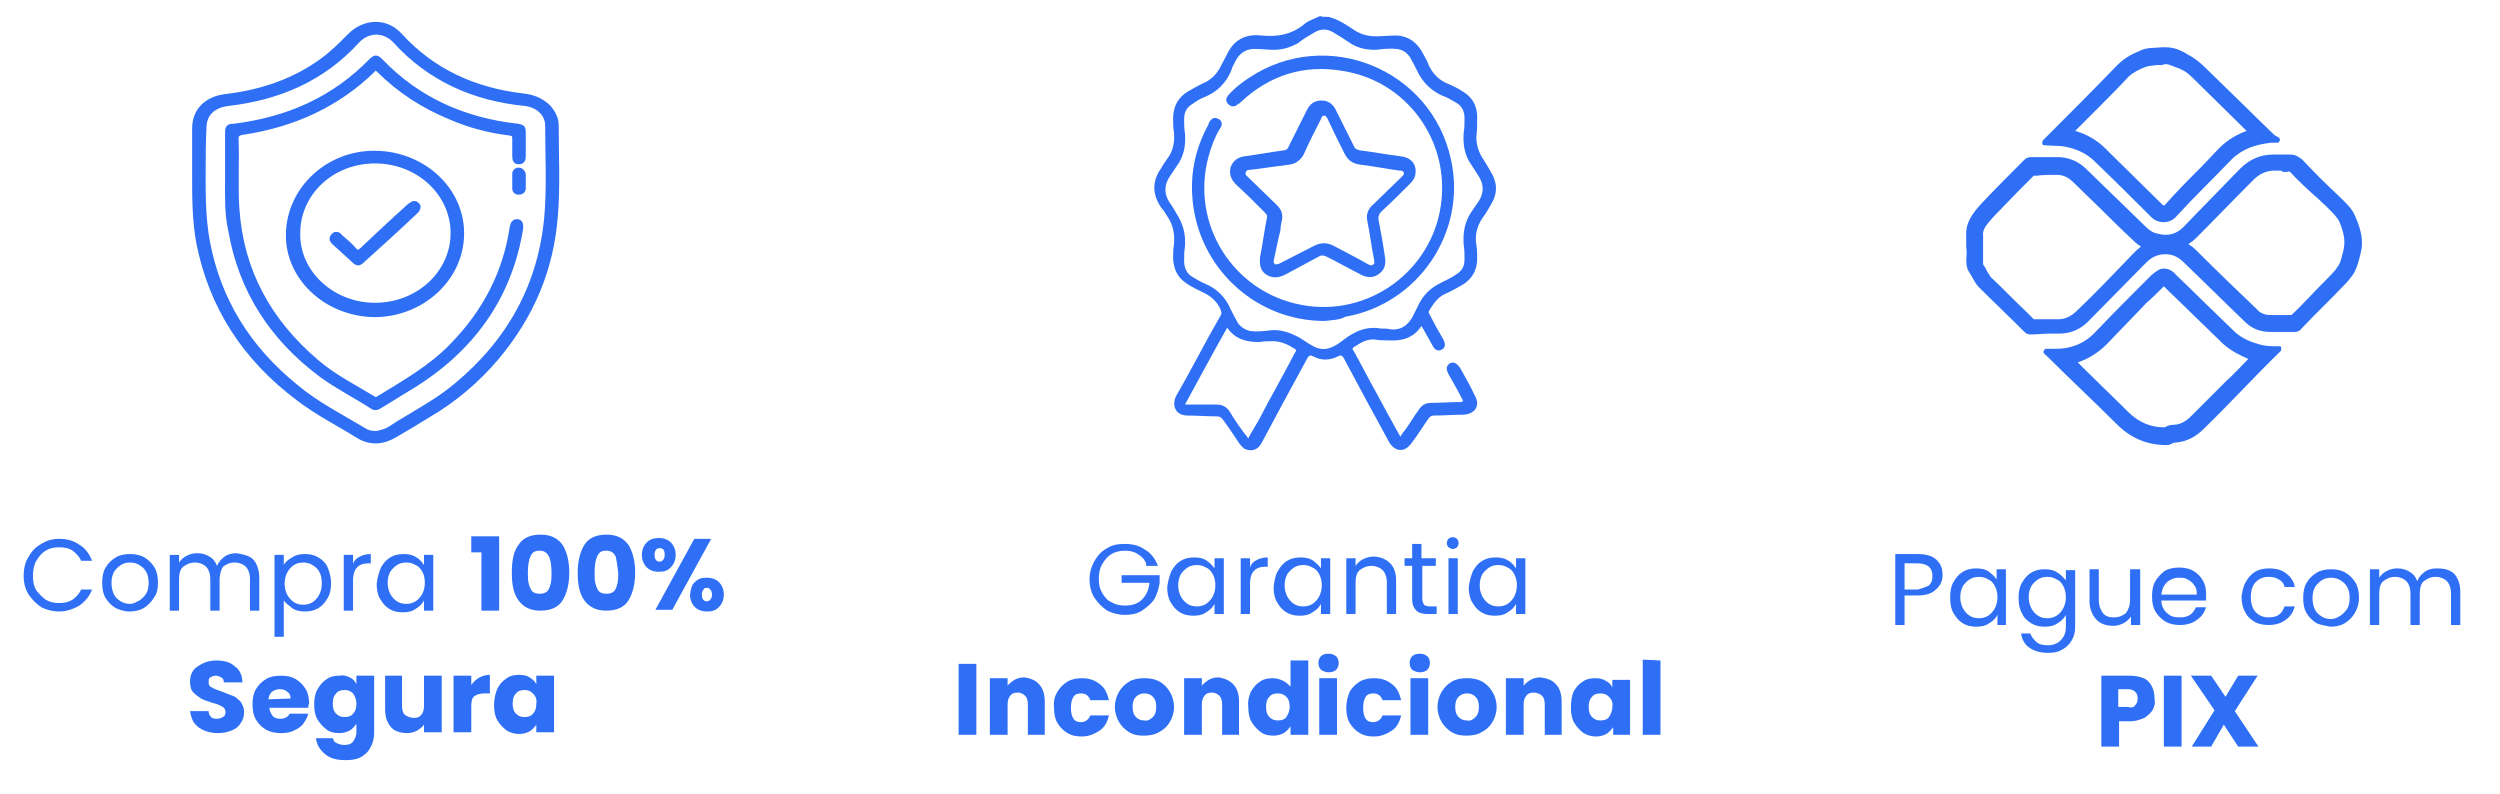 <svg xmlns="http://www.w3.org/2000/svg" xmlns:xlink="http://www.w3.org/1999/xlink" id="Layer_1" x="0px" y="0px" viewBox="0 0 296 94" style="enable-background:new 0 0 296 94;" xml:space="preserve"><style type="text/css">	.st0{display:none;}	.st1{display:inline;fill:#2E6FF6;}	.st2{display:inline;fill:#2E6FF6;stroke:#2E6FF6;stroke-width:0.75;stroke-miterlimit:10;}	.st3{fill:#2E6FF6;stroke:#2E6FF6;stroke-width:0.5;stroke-miterlimit:10;}	.st4{fill:#2E6FF6;}</style><g id="Layer_1_1_" class="st0">	<path class="st1" d="M12,96.4c0.5-0.1,0.4-0.5,0.5-0.8c1.2-3.5,3.6-5.9,7.1-7c0.7-0.2,0.9-0.4,0.5-1.1C17,82.2,19.3,74,27.3,71.7  c-1.4-2.5-2.1-5.2-1.4-8.1c1.5-6.9,8.8-10.6,15.2-7.6c1.1,0.5,1.4,0.4,1.8-0.7c2.7-7.3,11.7-9.5,17.4-4.3c2.1,2,4.2,4,6.2,6.1  c0.9,1,1.4,0.8,2.3-0.1C79.4,46.5,90,35.9,100.7,25.3c0.4-0.4,0.7-0.8,1.1-1.1c1.2-0.8,2.4-0.9,3.4,0.1s1,2.2,0.2,3.4  c-0.3,0.5-0.8,0.8-1.2,1.2C93.6,39.6,83,50.2,72.3,60.8c-0.9,0.9-1,1.4,0,2.2c0.5,0.4,0.9,0.9,1.3,1.3c0.9,0.7,1.4,2.3,2.5,2.1  c1.7-0.3,3.5-0.6,5-2.1c20.1-20.3,40.4-40.5,60.6-60.7c1.7-1.7,1.7-1.7,0-3.4c-1-1-2-1.9-2.9-2.9c-1-1.2-1.8-1.3-3-0.1  c-7.1,7.2-14.2,14.3-21.3,21.4c-2,2-3.4,2.2-4.6,0.9c-1.2-1.3-0.9-2.6,1-4.5c7-7,14-14,21-21c1.2-1.3,2.5-2.4,4.2-2.9  c0.8,0,1.6,0,2.4,0c3.8,1.5,6.2,4.8,8.7,7.7c1.8,2.1,1.3,5.4-0.9,7.4c-1.5,1.3-1.1,2,0.1,3.2c12.5,12.4,25,25,37.5,37.5  c4.1,4.1,3.4,8.5-1.8,11c-6.6,3.2-13.3,6.4-19.9,9.6c-1.5,0.7-2.5,1.8-3.3,3.3c-3.2,6.7-6.4,13.4-9.6,20.1  c-2.4,4.9-6.9,5.7-10.7,1.8c-4.2-4.2-8.5-8.4-12.7-12.7c-1.7-1.7-1.2-4,0.9-4.6c1.2-0.3,2.1,0.3,2.9,1.1c4,4.1,8.1,8.1,12.2,12.2  c1.8,1.8,2,1.8,3-0.5c3.1-6.4,6.3-12.8,9.3-19.3c1.4-2.9,3.4-4.9,6.3-6.3c6.5-3,13-6.2,19.4-9.4c1.9-0.9,1.9-1.2,0.5-2.6  c-12.7-12.7-25.5-25.5-38.2-38.2c-0.8-0.8-1.3-0.8-2.1,0c-12.1,12.1-24.2,24.2-36.3,36.3c-0.9,0.9-0.8,1.3,0,2.1  c5.3,5.3,10.6,10.6,15.9,15.9c0.4,0.4,0.8,0.8,1.2,1.2c0.8,1.1,0.7,2.3-0.2,3.3c-0.9,1-2.1,1.1-3.3,0.3c-0.4-0.3-0.8-0.7-1.1-1  c-5.3-5.3-10.7-10.7-16-16c-0.8-0.8-1.3-1.1-2.2-0.1c-3.9,4-7.8,7.9-11.8,11.8c-0.7,0.7-0.7,0.9,0.1,1.6c4.3,3.8,8.4,7.7,12,12.1  c3,3.7,4.2,8.1,4.5,12.8c0.4,5.4,0.8,10.8,1.1,16.2c0.1,1.2,0.5,2,1.3,2.8c16.2,16.1,32.3,32.3,48.5,48.4c0.3,0.3,0.6,0.6,0.8,0.8  c1.4,1.5,1.5,2.9,0.3,4c-1.1,1.1-2.5,0.9-3.9-0.4c-6.4-6.3-12.7-12.7-19.1-19c-10.4-10.4-20.8-20.8-31.2-31.2c-1-1-1.6-2.1-1.7-3.5  c-0.4-6.5-0.9-13-1.5-19.5c-0.4-4-2.1-7.4-4.9-10.2c-2.7-2.8-5.4-5.5-8.2-8.2c-2.7-2.6-5.9-2.6-8.6,0.1c-5.1,5-10.3,10.3-15.6,15.6  c-2.6,2.6-2.8,6.2-0.5,8.5c2.4,2.4,5.9,2.2,8.6-0.5c3.2-3.2,6.4-6.4,9.6-9.6c1.8-1.8,2.9-1.6,4.8,0c2.4,2,3.5,4.2,3.1,7.4  c-0.3,2.2-0.1,4.5,0,6.8c0,2.4-0.8,4.4-2.6,6.1c-1.4,1.3-2.7,2.6-4,4c-3.1,3.1-3.1,7.2,0,10.3c2.4,2.5,4.9,4.9,7.3,7.4  c1.4,1.4,1.5,2.9,0.4,4s-2.6,1-4-0.4c-2.5-2.5-5-5-7.5-7.5c-4.9-5-4.9-12.2,0-17.3c0.2-0.2,0.3-0.3,0.5-0.5c1.5-1.7,3.5-2.9,4.5-5  c0.4-0.7,0.2-8.9,0-10.2c-0.6-0.2-0.8,0.4-1.1,0.6c-2.5,2.5-5,4.9-7.5,7.5c-2.2,2.3-4.9,3.7-8.1,3.7c-0.9,0-1,0.3-1,1.1  c0.1,5.8-5,10.7-10.6,10.6c-0.7,0-1,0.1-1,0.9c-0.2,5.4-3,8.8-8.1,10.6c0.2,0.7,0.7,1,1.2,1.4c4,4.1,8.1,8.2,12.2,12.2  c0.9,0.9,1.3,1.9,0.9,3.1c-0.3,1-1.2,1.5-2.2,1.6c-1.1,0.1-1.8-0.5-2.5-1.2c-5-5-9.9-10-14.9-15c-2.1-2.1-4.2-4.2-6.2-6.3  c-0.7-0.7-1-0.6-1.7,0c-4.2,4.3-8.5,8.5-12.8,12.8c-2,2-3.3,1.9-5-0.4c0-0.6,0-1.1,0-1.7c0.6-0.7,1.2-1.3,1.8-2  c3.6-3.7,7.3-7.3,10.9-10.9c2.2-2.2,2.2-2.2-0.1-4.5c-1.2-1.2-2.4-3.3-3.8-3.4s-2.5,2.2-3.8,3.3l-0.1,0.1c-2,1.9-3.3,1.9-5-0.3  c0-0.6,0-1.1,0-1.7c1.3-1.8,3-3.2,4.6-4.8c0.3-0.4,0.8-0.7,0.2-1.2c-2.2-1.8-3.5-4.2-4.7-6.6C12,99.8,12,98.1,12,96.4z M57.8,104.7  c0-1.7-0.7-3.1-1.9-4.2C48.6,93.2,41.3,85.9,34,78.6c-2.5-2.5-6-2.6-8.3-0.2c-2.3,2.3-2.2,5.8,0.3,8.3c2.6,2.6,5.2,5.2,7.8,7.8  c4.7,4.7,9.5,9.5,14.2,14.2c1.8,1.8,4.3,2.3,6.4,1.3C56.6,108.9,57.7,107.2,57.8,104.7z M22.9,93.3c-2.5,0-4.2,1.2-5.2,3.4  c-1,2.4-0.5,4.6,1.3,6.4c5.8,5.8,11.5,11.6,17.3,17.3c2.4,2.4,5.8,2.3,8.1,0.1c2.3-2.3,2.4-5.7-0.1-8.2  C38.6,106.5,32.8,100.8,27,95C25.8,93.9,24.5,93.2,22.9,93.3z M53.3,90.8c0.8-3.9,3.5-6.1,6-8.4c0.8-0.8,0.8-1.2,0-2  c-6.1-6-12.1-12.1-18.2-18.2c-2.6-2.6-6.1-2.8-8.5-0.5c-2.5,2.4-2.3,5.9,0.4,8.6c5.2,5.3,10.5,10.5,15.8,15.8  C50.2,87.6,51.6,89.1,53.3,90.8z M52.5,53.3c-1.9,0.1-3.8,1.2-4.7,3.4c-1,2.3-0.6,4.5,1.2,6.3c4.6,4.7,9.3,9.3,14,14  c0.7,0.7,1,0.6,1.6,0c2.1-2.2,4.3-4.4,6.5-6.5c0.7-0.7,0.5-1-0.1-1.6c-4.6-4.6-9.3-9.2-13.9-13.8C56,53.9,54.7,53.3,52.5,53.3z"></path>	<path class="st1" d="M149.5,60.3c-2.4-0.8-4.1,0.5-5.4,2.9c-0.4,0.7-0.9,1.3-1.4,1.9c-1.5,2-3.6,3-6.1,2.6s-4.2-1.9-5-4.3  c-0.5-1.5-1-2.9-1.4-4.4c-0.3-1-0.8-1.5-1.8-1.8c-1.5-0.4-2.9-0.9-4.4-1.4c-2.4-0.8-3.9-2.5-4.3-5s0.3-4.9,2.6-6  c4.1-2.1,5.6-5.1,4.9-9.6c-0.4-2.4,1.1-4.4,3.2-5.5c2.2-1.2,4.5-1,6.6,0.4c1.2,0.8,2.4,1.6,3.4,2.5c1.1,1,2.1,1,3.4,0.5  c1.3-0.5,2.7-1,4-1.4c2.3-0.6,4.4-0.2,6.1,1.5c1.8,1.7,2.6,4,1.6,6.2c-2.1,4.3-1.5,7.7,1.8,11.1c1.7,1.7,1.6,4.2,0.4,6.4  c-1.2,2.2-3,3.3-5.5,3.3C151.5,60.3,150.7,60.3,149.5,60.3z M148.8,55.2c1.3,0,2.2,0,3.2,0c1.5-0.1,1.9-0.9,1.1-2.1  c-0.9-1.3-1.9-2.6-2.8-3.8c-1.4-1.9-1.8-4-1-6.3c0.5-1.4,1-2.9,1.5-4.3c0.2-0.6,0.3-1.1-0.1-1.6c-0.5-0.6-1.1-0.4-1.7-0.2  c-1.5,0.5-2.9,1-4.3,1.5c-2.3,0.8-4.4,0.4-6.3-1c-1.2-0.9-2.4-1.8-3.6-2.6c-0.5-0.4-1-0.8-1.7-0.5s-0.7,1-0.7,1.6  c0,1.4,0,2.8,0,4.3c0.1,2.6-0.9,4.6-3.1,6.1c-1.3,0.9-2.5,1.7-3.7,2.7c-1.1,0.9-0.9,1.8,0.4,2.3c1.4,0.5,2.9,0.9,4.4,1.4  c2.5,0.7,4.1,2.3,4.8,4.8c0.4,1.4,0.8,2.7,1.2,4.1c0.2,0.6,0.4,1.2,1.1,1.3c0.8,0.1,1.1-0.5,1.5-1c0.5-0.6,1-1.3,1.4-2  C142.3,56.3,145.1,54.5,148.8,55.2z"></path>	<path class="st1" d="M63.3,148.7c0.8,0,1.5,0.4,2.1,1c3.8,3.8,7.5,7.5,11.3,11.3c1.3,1.3,1.3,2.9,0.2,3.9c-1.1,1-2.5,1-3.8-0.3  c-3.8-3.8-7.6-7.6-11.4-11.4c-0.8-0.8-1.2-1.8-0.6-2.9C61.5,149.3,62.3,148.8,63.3,148.7z"></path></g><g id="Layer_2_1_" class="st0">	<path class="st2" d="M100.2,20c-24.8,0-49.7,0-74.5,0c-1.5,0-1.8,0.4-1.8,1.8c0,35.3,0.1,70.7,0,106c0,5,3.6,9.7,9.6,9.6  c30.6,0,61.1,0,91.7,0c0.5,0,1,0,1.5,0c1.5,0.1,2.5,1.2,2.6,2.7c0,1.4-1,2.6-2.5,2.8c-0.4,0.1-0.9,0-1.4,0c-30.9,0-61.7,0-92.6,0  c-2.5,0-4.9-0.4-7.1-1.6c-4.7-2.5-6.8-6.6-7.3-11.7c-0.2-1.5,0-3.1,0-4.6c0-37.4,0-74.8,0-112.2c0-5.4,1.8-9.6,6.2-12.9  c2.1-1.6,4.4-2.2,6.8-2.5c0.2,0,0.5,0,0.7,0c45.4,0,90.8,0,136.2,0c7.2,0,13.7,6.9,13.7,13.5c0,1.8,0,3.5,0,5.3  c0,37.3,0,74.6,0,111.8c0,3-0.6,5.9-2.3,8.4c-1,1.6-2.1,2-3.5,1.3c-1.2-0.6-2.1-2.6-1.3-3.8c1.8-2.8,1.6-5.8,1.6-8.9  c0-34.4,0-68.9,0-103.3c0-1.5-0.4-1.8-1.8-1.8C150,20,125.1,20,100.2,20z M78.4,14.2c17.7,0,35.4,0,53.2,0c1.1,0,1.6-0.2,1.5-1.4  c-0.1-2.6-0.1-5.1,0-7.7c0.1-1.4-0.2-1.9-1.8-1.9c-32.7,0.1-65.4,0-98.2,0c-6,0-9.2,3.3-9.2,9.3c0,1.4,0.4,1.6,1.7,1.6  C43.2,14.2,60.8,14.2,78.4,14.2z M157.5,14.2c6,0,11.9,0,17.9,0c0.5,0,1.1,0.4,1.3-0.5c1.1-5.1-2.8-10.3-8-10.3  c-9.7-0.1-19.4,0-29.1-0.1c-0.9,0-1.1,0.3-1.1,1.2c0,2.8,0.1,5.7,0,8.5c0,1.1,0.3,1.3,1.3,1.3C145.7,14.2,151.6,14.2,157.5,14.2z"></path>	<path class="st2" d="M59.4,86.8c0.1-9.3,2.9-17.7,8.4-25.2c6.3-8.5,14.7-13.3,24.8-15.7c4.3-1,8.5-1.3,12.7-0.6  c7.4,1.3,14.4,3.9,20.3,8.8c1.4,1.2,1.6,2.8,0.6,4s-2.6,1.3-4.1,0.2c-6.8-5.3-14.4-7.8-23-7.5S82.8,54,76.6,59.9  c-13.6,12.9-15,31.7-6.7,45.8c4.5,7.6,10.9,12.4,19,15.6c6.6,2.6,13.2,2.9,19.7,1c8.6-2.5,16-7.1,20.9-14.8  c6-9.5,7.8-19.7,4.8-30.7c-0.1-0.4-0.2-0.8-0.2-1.2c-0.1-1.7,0.7-2.9,2.2-3.2c1.5-0.3,2.8,0.5,3.2,2.1c1.3,5,2.1,10.1,1.6,15.3  c-0.7,8.9-3.8,16.9-9.5,23.8c-0.5,0.6-0.4,0.9,0.1,1.4c2.1,2.3,4.6,4.2,6.5,6.7c0.3,0.4,0.6,0.3,0.9,0.1c4.4-2.5,8.1-2.1,12,1.2  c5.1,4.3,10.3,8.6,15.3,13.1c2.2,2,4.5,3.9,6.7,6c4.6,4.3,4.9,11.4,0.7,16.1c-1,1.1-2.1,2.1-3.1,3.2c-5.1,5-12.3,4.7-16.9-0.7  c-6-7.1-11.9-14.2-17.8-21.3c-1.6-1.9-2.4-4.1-2.7-6.5c-0.3-2.1,0.1-4.1,1-6c0.3-0.6,0.4-1.1-0.2-1.6c-2-2-3.9-4.1-5.8-6.2  c-0.8-0.8-1.2-0.8-2-0.1c-7.7,6.9-16.9,9.9-27.1,9.6c-7.4-0.2-14.3-2.1-20.4-6.3c-5.7-3.9-10.7-8.6-13.9-14.9  C61.3,101.2,59.2,94.3,59.4,86.8z M171.3,150.4c0-1.7-0.7-3.1-2-4.3c-1.7-1.4-3.4-2.9-5-4.3c-5.4-4.7-10.6-9.7-16.2-14.2  c-2.5-2-5.6-1.9-7.7,0.2c-2.1,2.1-2.2,5.3-0.3,7.7c0.5,0.7,1,1.5,1.6,2.2c5.6,6.7,11.2,13.4,16.8,20.1c2.1,2.5,5.5,2.5,7.9,0.4  c1.1-1,2.2-2.2,3.3-3.2C170.8,153.7,171.2,152.2,171.3,150.4z"></path>	<path class="st2" d="M148.5,42.2c-3.3,0-6.4,0-9.4,0c-2.1,0-3.4-1.1-3.3-2.8c0-1.6,1.3-2.7,3.3-2.7c5.1,0,10.2,0,15.3,0  c2.1,0,3.2,1,3.2,3.1c0,5.3,0,10.7,0,16c0,1.8-1.2,3-2.8,3s-2.7-1.2-2.7-3.1c0-2.9,0-5.8,0-8.7c-0.6-0.1-0.8,0.4-1,0.7  c-3.7,3.9-7.6,7.7-11.1,11.8c-4.6,5.3-9.7,10.2-14.3,15.5c-4.5,5.2-9.4,10-14,15.1c-3.1,3.4-3.1,3.4-6.4,0.1  c-3.1-3.1-6.3-6.3-9.4-9.4c-0.7-0.7-1.1-1-2-0.1c-3.1,3.3-6.5,6.4-9.6,9.7c-1.2,1.3-2.3,2.6-3.6,3.8c-1.4,1.4-3,1.5-4.2,0.3  c-1.1-1.1-1.1-3,0.2-4.3c2.5-2.5,5-5,7.5-7.5c2.8-2.8,5.6-5.6,8.2-8.6c1.7-1.9,3.1-1.9,4.9,0c3.2,3.6,6.8,7,10.2,10.5  c0.8,0.9,1.2,0.7,2-0.1c7.2-7.8,14.5-15.5,21.6-23.4c3.8-4.3,7.8-8.4,11.7-12.6C144.6,46.7,146.4,44.6,148.5,42.2z"></path></g><g id="Layer_3" class="st0">	<path class="st1" d="M138.2,62.7c1-1.6,2.1-2.1,3.5-2c1.2,0.1,2.5,0,3.7,0c1.7,0,2.8,0.8,3.1,2.5c0.4,1.9,0.8,3.8,1.3,5.7  c0.3,1.4,6,3.7,7.2,2.9c1.6-1,3.2-2,4.7-3s2.8-0.9,4.1,0.4c2.1,2.1,4.2,4.2,6.2,6.2c1.2,1.2,1.3,2.5,0.4,4c-1,1.6-2,3.2-3,4.7  c-0.6,0.8-0.6,1.4-0.1,2.2c0.3,0.5,0.7,1.1,0.8,1.7c0.4,2.8,2.3,3.6,4.8,4c5.8,1,5.6,1.2,5.5,6.8c0,1.9,0,3.8,0,5.6  c0,1.7-0.8,2.8-2.5,3.1c-1.8,0.4-3.7,0.8-5.5,1.3c-0.2,0-0.4,0-0.5,0.1c-1.1,0.3-3.3,6.1-2.6,7.1c1,1.5,2,3,3,4.6  c1.1,1.8,1.1,2.9-0.4,4.4c-2,2-4,4-6,6c-1.4,1.4-2.5,1.5-4.2,0.5c-1.6-1-3.2-2-4.7-3c-0.7-0.5-1.2-0.5-1.9-0.1  c-0.5,0.3-1.1,0.7-1.7,0.8c-2.9,0.5-3.8,2.4-4.2,5.1c-0.9,5.4-1.1,5.4-6.5,5.4c-1.6,0-3.2,0.1-4.4-2.1c0,3.6,0,6.6,0,9.6  c0,9.1-6,15-15,15c-20.1,0-40.2,0-60.3,0c-9,0-15-6-15-15c0-12.6,0-25.2,0-37.7c0-0.9,0-1.8,0.5-2.5c0.8-1,1.8-1.4,3-1.1  s1.9,1.1,2.1,2.3c0.1,0.6,0,1.2,0,1.8c0,12.5,0,24.9,0,37.4c0,5.7,3.5,9.2,9.2,9.2c20.2,0,40.4,0,60.7,0c5.6,0,9.1-3.5,9.1-9.1  c0-31.2,0-62.4,0-93.6c0-0.5,0-1.1,0-1.6c0.1-1.7,1.2-2.8,2.7-2.9c1.6,0,2.8,1.1,2.9,2.9C138.2,55.7,138.2,58.9,138.2,62.7z   M138.2,135.6c1-1.3,2.4-1.6,3.8-1.4c1.2,0.1,1.6-0.3,1.8-1.5c0.2-1.6,0.7-3.1,1-4.6c0.3-1.4,1.1-2.2,2.4-2.5c2.6-0.7,5-1.7,7.3-3  c1.3-0.7,2.4-0.6,3.6,0.2c1.4,0.9,2.8,1.7,4.1,2.7c0.7,0.5,1.1,0.5,1.8-0.1c2.8-2.6,2.8-2.6,0.7-5.8c-0.4-0.5-0.7-1.1-1.1-1.6  c-1.1-1.5-1.2-2.9-0.2-4.5c1.2-1.9,2.1-4.1,2.6-6.3c0.4-1.8,1.4-2.7,3.2-3c0.7-0.1,1.4-0.3,2.1-0.4c3.6-0.8,3.6-0.8,3.5-4.5  c0-0.9-0.3-1.2-1.1-1.4c-1.5-0.3-3-0.7-4.5-0.9c-1.8-0.3-2.8-1.2-3.2-3c-0.5-2.2-1.3-4.3-2.5-6.1c-1.1-1.7-1.1-3.3,0.2-4.8  c0.4-0.5,0.7-1.1,1-1.6c2-3.1,1.9-3-0.7-5.6c-0.7-0.6-1.1-0.8-1.9-0.2c-1.4,1-2.9,1.9-4.3,2.8c-1.1,0.7-2.2,0.8-3.3,0.2  c-2.4-1.4-4.9-2.5-7.6-3.2c-1.3-0.3-2-1.2-2.2-2.4c-0.3-1.7-0.7-3.3-1.1-5c-0.2-0.8-0.4-1.3-1.4-1.1c-1.6,0.2-3.1-0.1-4.2-1.8  c0,6.3,0,12.3,0,18.3c0,0.2,0.1,0.3,0.1,0.5c0.9,0,1.7-0.1,2.6-0.1c7.6,0,14.4,5.1,16.4,12.3c2.1,7.5-1,15.2-7.6,19.1  c-2.4,1.5-4.1,1.4-5.1-0.3c-0.8-1.2-0.4-3.3,2.1-4.6c4.7-2.4,6.7-8.1,5.1-13c-1.6-5.1-6.5-8.4-11.8-7.9c-0.8,0.1-1.9-0.1-1.8,1.4  C138.2,105.5,138.2,120.5,138.2,135.6z"></path>	<path class="st1" d="M59.1,100.3c-21.4,0.2-39.5-17.6-39.5-39.5c0-21.8,17.8-39.5,39.6-39.5s39.5,17.8,39.4,39.6  C98.6,82.7,80.6,100.5,59.1,100.3z M85.1,82.4c11-12.6,11.2-33.6-3.2-46.7c-13.8-12.7-35.4-11.5-48,2.6c-12.7,14.3-9.9,34.1-0.5,44  c4.4-7.4,11-10.6,19.6-10.3c4.2,0.2,8.5,0.1,12.7,0C74.1,71.7,80.6,75,85.1,82.4z M60.1,77.7c-3.8,0-6.8-0.1-9.8,0  c-5.5,0.2-9.5,2.9-12.1,7.7c-0.4,0.8-0.5,1.3,0.4,2c11.5,9.1,30.1,9.1,41.4,0c0.8-0.6,0.8-1.1,0.4-1.9c-2.1-4-5.2-6.6-9.6-7.5  C66.9,77.2,63,77.9,60.1,77.7z"></path>	<path class="st1" d="M138.2,43.8c-5.5,0-11,0-16.6,0c-6.6,0-11.7-4.9-11.7-11.3s5-11.3,11.7-11.3c11,0,22.1,0,33.1,0  c6.6,0,11.6,5,11.6,11.4c0,6.3-5.1,11.2-11.6,11.2C149.3,43.8,143.7,43.8,138.2,43.8z M138.2,26.9c-5.5,0-10.9,0-16.4,0  c-3.6,0-6.1,2.3-6.2,5.6c0,3.3,2.5,5.7,6.2,5.7c10.9,0,21.8,0,32.7,0c3.6,0,6.1-2.3,6.2-5.6c0-3.3-2.5-5.7-6.2-5.7  C149.1,26.9,143.6,26.9,138.2,26.9z"></path>	<path class="st1" d="M93.1-7c10.1,0,20.1,0,30.2,0c8.9,0,14.9,6,14.9,14.9c0,1.5,0,3.1,0,4.6c0,1.8-1.1,3-2.7,3.1  c-1.7,0-2.8-1.2-2.9-3.1c0-1.8,0-3.5,0-5.3c-0.1-4.8-3.7-8.5-8.5-8.5c-20.7,0-41.4,0-62.1,0c-4.8,0-8.4,3.7-8.5,8.5  c0,1.8,0,3.5,0,5.3c0,1.9-1.2,3.1-2.9,3.1c-1.6,0-2.7-1.2-2.7-3.1c0-2.6-0.3-5.3,0.2-7.9C49.4-2.1,55-6.9,61.9-7  C72.3-7,82.7-7,93.1-7z"></path>	<path class="st1" d="M93.2,111.5c8,0,16,0,24,0c0.5,0,1.1-0.1,1.6,0c1.5,0.3,2.4,1.2,2.5,2.7s-1,2.7-2.5,2.9c-0.4,0.1-0.8,0-1.2,0  c-16.3,0-32.5,0-48.8,0c-0.5,0-1,0.1-1.4,0c-1.5-0.3-2.4-1.2-2.4-2.8c0-1.6,0.9-2.5,2.4-2.8c0.5-0.1,1.1,0,1.6,0  C77,111.5,85.1,111.5,93.2,111.5z"></path>	<path class="st1" d="M87.6,134.1c6,0,12.1,0,18.1,0c0.4,0,0.8,0,1.2,0c1.8,0.1,3,1.2,3,2.8s-1.2,2.8-2.9,2.8c-2,0.1-4,0-6,0  c-10.6,0-21.1,0-31.7,0c-0.4,0-0.7,0-1.1,0c-2.2,0-3.5-1.1-3.4-2.9c0-1.7,1.3-2.7,3.4-2.8C74.7,134.1,81.1,134.1,87.6,134.1z"></path>	<path class="st1" d="M79.1,122.8c3.5,0,7,0,10.6,0c2.1,0,3.3,1.1,3.4,2.8c0,1.7-1.2,2.8-3.3,2.8c-7.2,0-14.4,0-21.6,0  c-2,0-3.3-1.2-3.3-2.9c0-1.7,1.3-2.7,3.2-2.8C71.7,122.8,75.4,122.8,79.1,122.8z"></path>	<path class="st1" d="M93,10c-2.6,0-5.3,0-7.9,0c-2.1,0-3.3-1.1-3.3-2.8s1.3-2.8,3.3-2.8c5.3,0,10.7,0,16,0c1.9,0,3.2,1.1,3.2,2.7  c0.1,1.7-1.2,2.9-3.2,2.9C98.4,10,95.7,10,93,10z"></path>	<path class="st1" d="M33.7,111c1.5,0,2.8,1.2,2.9,2.7c0.1,1.7-1.2,3.1-2.8,3.2c-1.7,0-2.8-1-2.8-2.7C30.9,112.4,32.1,111,33.7,111z  "></path>	<path class="st1" d="M31,125.4c0-1.8,1.2-3.1,2.8-3.2c1.5,0,2.8,1.2,2.8,2.8c0,1.7-1.3,3.1-2.9,3.1C32.1,128.2,31,127.1,31,125.4z"></path>	<path class="st1" d="M31,136.5c0-1.8,1.3-3.1,3-3c1.5,0.1,2.7,1.4,2.7,2.9c-0.1,1.7-1.4,3-3,3C31.9,139.4,30.9,138.3,31,136.5z"></path>	<path class="st1" d="M59.1,38.2c7.8,0,14.1,6.3,14.1,14.1s-6.3,14.1-14.1,14.1S45,60.1,45,52.3C45.1,44.5,51.4,38.2,59.1,38.2z   M59.2,60.7c4.6,0,8.4-3.8,8.5-8.4c0-4.7-3.8-8.5-8.5-8.5c-4.6,0-8.4,3.8-8.5,8.4C50.7,56.9,54.5,60.7,59.2,60.7z"></path></g><g id="Layer_4" class="st0">	<path class="st1" d="M189,153.1c-0.7,0.5-0.7,1.3-1.1,1.9c-1.5,2.3-3.6,3.6-6.4,3.8c-0.5,0-1.1,0-1.6,0c-54.1,0-108.3,0-162.4,0.1  c-5.8,0-9.6-3.8-9.1-9.3c0.2-2,0-4,0-6c0.1-4.1,3.1-7.3,7.2-7.5c2.6-0.2,5.2-0.1,7.8,0c1,0,1.3-0.3,1.3-1.3  c0.6-8.9,1.2-17.7,1.8-26.6c0.7-11.2,8.8-19.4,20.1-21c7.3-1,14.5-2.3,21.7-3.4c1.8-0.3,3.1-3.3,2.1-4.8c-0.4-0.5-1-0.3-1.5-0.3  C61,78.4,55,75,50.9,68.2c-1.8-3-2.7-6.2-2.7-9.7c0-2,0.9-3.1,2.4-3.2c1.7-0.1,2.7,1.1,2.9,3.3c0.4,6.6,4.4,12,10.5,14  c1.6,0.6,3.3,0.9,5.4,0.8c-0.9-0.8-1.5-1.4-2.1-1.9c-5.9-5.2-8.6-11.7-8.8-19.4c-0.1-3-0.1-6,0-9c0-0.8-0.1-1.3-1.1-1.4  c-1.3-0.2-2.5-0.6-4-0.9c0,2,0,3.9,0,5.8c0,2.1-1,3.3-2.6,3.3c-1.7,0-2.7-1.2-2.7-3.4c0-5.5-0.1-10.9,0-16.4  c0.5-18.6,15.5-33.4,34-33.6c5.6-0.1,11.2-0.2,16.6,1.6c14.3,4.8,23.6,17.5,23.8,32.8c0.1,8.9,0.1,17.9,0,26.8  c-0.1,12-9.2,20.9-21.2,21c-1.3,0-1.7,0.3-1.6,1.6c0,3.2,0,3.2,3.3,3.7c7.1,1.1,14.2,2.1,21.2,3.3c12,2.1,19,10.2,19.7,22.6  c0.5,8.2,1.1,16.4,1.6,24.6c0.1,1.2,0.3,1.6,1.6,1.6c4.3-0.1,8.6-0.1,12.9,0c1.1,0,1.4-0.3,1.4-1.4c0-12.8,0-25.6,0-38.4  c0-0.5,0-1-0.4-1.5c-1.6-1.6-3.3-3.2-4.9-4.8c-0.5-0.5-0.9-0.3-1.4-0.1c-3.7,1.2-6.9,0.4-9.6-2.4c-2.2-2.2-4.4-4.4-6.6-6.6  c-3.5-3.6-3.6-8.9-0.2-12.3c3.4-3.4,8.7-3.5,12.3,0c2.4,2.3,4.8,4.7,7.1,7.1c2.5,2.5,3.1,5.6,2,8.9c-0.3,1-0.1,1.6,0.6,2.3  c1.5,1.4,2.9,2.9,4.5,4.3c1.4,1.2,1.9,2.6,1.9,4.5c-0.1,12.9,0,25.7-0.1,38.6c0,1.5,0.3,2,1.9,1.9c3.6-0.1,7.2,0.1,10.8-0.1  c4.8-0.3,8.1,1.5,9.7,6.2C189,145.9,189,149.5,189,153.1z M98.7,153.5c25.7,0,51.5,0,77.2,0c1.7,0,3.4,0,5.1,0  c1.7,0,2.6-0.9,2.6-2.6c0-1.9,0-3.8,0-5.6c0-3.4-0.5-3.9-3.9-3.9c-21.1,0-42.2,0-63.3,0c-0.5,0-1.1,0-1.6,0  c-1.8-0.1-2.9-1.2-2.8-2.7c0-1.5,1.2-2.5,3-2.6c1.6,0,3.2-0.1,4.8,0c1.3,0.1,1.8-0.2,1.8-1.7c-0.1-3.3,0-6.7,0-10  c0-2.1,0.9-3.3,2.6-3.3s2.7,1.2,2.7,3.4c0,3.5,0,6.9,0,10.4c0,0.8,0.1,1.3,1.1,1.3c3.7-0.1,7.4,0,11.1,0c0.9,0,1.2-0.2,1.1-1.2  c-0.7-9.1-1.2-18.3-2-27.4c-0.6-6.7-5.4-12.4-11.9-14.3c-2.5-0.7-5.1-0.8-7.6-1.4c-1.4-0.3-2,0.1-2.7,1.3  c-8.8,16.7-29.5,23.3-46.5,14.9c-6.8-3.4-12.1-8.5-15.6-15.2c-0.5-1-1.1-1.3-2.2-1.1c-1.7,0.3-3.4,0.5-5,0.8  c-8.2,1.3-13.9,6.6-14.8,14.7c-1,9.2-1.4,18.5-2,27.8c-0.1,1.2,0.6,1,1.3,1c3.6,0,7.3-0.1,10.9,0c1.3,0,1.6-0.4,1.5-1.6  c-0.1-3.3,0-6.7,0-10c0-2.2,1-3.4,2.7-3.4s2.6,1.2,2.6,3.5c0,3.2,0.1,6.5,0,9.7c-0.1,1.6,0.5,1.9,1.9,1.9c17.3-0.1,34.6,0,51.8,0  c0.5,0,1.1,0,1.6,0c1.6,0.1,2.6,1.2,2.6,2.6c0,1.4-1,2.5-2.5,2.6c-0.6,0.1-1.3,0-1.9,0c-28.2,0-56.3,0-84.5,0c-0.5,0-1.1,0-1.6,0  c-1.7,0.1-2.6,1-2.6,2.7c0,1.9,0,3.9,0,5.8c0,3,0.6,3.7,3.7,3.7C44.5,153.5,71.6,153.5,98.7,153.5z M85.5,1.8c-0.4,0-0.8,0-1.2,0  c-8.5-0.3-15.8,2.3-22,8.2c-6.8,6.6-9.3,14.8-8.9,24.2c0,0.9,0.6,1,1.2,1.2c5.5,1.9,11,2.2,16.7,1.2c11.2-1.8,21-6.9,30.1-13.4  c2.6-1.8,3.9-1.5,5.2,1.3c1.9,4.2,5.1,6.9,9.4,8.5c1,0.4,1.3,0.2,1.3-0.9c0.1-9.6-3.3-17.7-10.8-23.8C100.4,3.3,93.3,1.3,85.5,1.8z   M107.1,44.6c0-2.4-0.1-4.4,0-6.3c0.2-2.7-0.1-5.1-2.4-6.8c-0.4-0.3-0.7-0.7-0.9-1.1c-0.7-1.6-1.4-1.4-2.7-0.5  C90,37.1,78.2,42.3,64.7,42.4c-1,0-1,0.5-1,1.2c0,3.1,0,6.1,0.1,9.2c0.2,5.2,1.9,9.8,5.6,13.5c2.4,2.4,4.9,4.7,7.7,6.8  c5.8,4.4,10.7,4.4,16.5,0c2.4-1.9,4.7-3.9,6.9-6c3.1-2.8,5-6.2,5.9-10.2C107.4,52.6,106.9,48.3,107.1,44.6z M75.7,78.4  c0,1.1,0,1.8,0,2.5c0,5-1.9,7.3-6.8,8.1c-3.3,0.6-6.7,1.1-10.2,1.7c6.2,10.2,15,15.8,26.8,15.7c11.4-0.1,20-5.7,26-15.7  c-3.9-0.6-7.4-1.2-11-1.7c-3.6-0.6-5.9-3.2-6-6.9c0-1,0-1.9,0-3.2C88,82.6,82,82.4,75.7,78.4z M101.4,73.4c1-0.1,1.6-0.1,2.1-0.2  c8.3-1.2,13.6-7.4,13.7-15.9c0.1-4.8,0-9.5,0-14.3c0-1.3,0.4-3-0.2-4c-0.5-0.9-2.3-0.9-3.4-1.4s-1.3-0.2-1.2,0.8  c0,4.4,0,8.8,0,13.2c-0.1,7.8-2.9,14.4-8.8,19.6C102.9,72,102.3,72.6,101.4,73.4z M144.3,71.3c-1.4,0-2.5,0.7-3.1,2  c-0.6,1.5-0.3,2.8,0.8,3.9c2.3,2.3,4.5,4.6,6.9,6.9c1.6,1.5,3.6,1.5,5,0.1c1.3-1.4,1.3-3.4-0.2-4.9c-2.3-2.3-4.6-4.6-6.8-6.9  C146.2,71.6,145.4,71.2,144.3,71.3z"></path>	<path class="st1" d="M189,25.5c-0.4,0.1-0.3,0.6-0.4,0.9c-2,6.7-7.2,10.6-14.2,10.7c-3.3,0-6.7,0-10,0c-1.3,0-2.2,0.4-3,1.5  c-2.9,3.7-5.7,7.3-8.6,10.9c-2.2,2.7-6,2.4-7.4-0.5c-0.4-0.8-0.4-1.7-0.4-2.6c0-2.8-0.1-5.5-0.1-8.3c0-0.9-0.3-1.3-1.2-1.6  c-6.4-2-10.2-7-10.3-13.7c0-2.9-0.1-5.9,0-8.8c0.2-7.3,5.9-13.3,13.2-13.5c9.7-0.2,19.4-0.2,29.1,0c6.7,0.1,11.6,4.6,13.2,11.1  c0.1,0.2,0.1,0.5,0.3,0.5C189,16.5,189,21,189,25.5z M149.9,43.6c0.1,0,0.3,0.1,0.4,0.1c2.2-2.8,4.5-5.5,6.6-8.4  c1.9-2.5,4.3-3.7,7.4-3.6c3.4,0.1,6.8,0.1,10.2,0c5.3-0.1,9-3.9,9.1-9.2c0-2.8,0.1-5.5,0-8.3c-0.1-4.6-3.6-8.5-8.1-8.6  c-9.6-0.2-19.3-0.2-28.9,0c-4.6,0.1-8,3.9-8.1,8.5c-0.1,2.7,0,5.4,0,8.1c0,5.4,3.1,8.8,8.5,9.4c2.3,0.3,3,1,3,3.3  C150,37.8,149.9,40.7,149.9,43.6z"></path></g><g id="Layer_5" class="st0">	<path class="st1" d="M182,11.2c0,43.9,0,87.7,0,131.6c-2,5.9-6.3,7.6-12.3,7.6c-39.9-0.1-79.9-0.1-119.8-0.1c-6.6,0-13.3,0-19.9,0  c-4.6,0-7.7-2.2-9.5-6.5c-0.1-0.3-0.1-0.7-0.5-0.7C20,99,20,55,20,10.9c0.1-0.1,0.3-0.2,0.3-0.3c1.8-5,5.4-7,10.6-7  c46.8,0,93.5,0,140.3,0c0.5,0,1.1,0,1.6,0c3.8,0.3,6.6,2.1,8.4,5.6C181.5,9.9,181.4,10.7,182,11.2z M101,34c-24.8,0-49.6,0-74.3,0  c-1.5,0-1.8,0.4-1.8,1.8c0,27.5,0,55,0,82.5c0,1.3,0.1,1.8,1.6,1.8c49.7-0.1,99.3,0,149,0c1.4,0,1.6-0.4,1.6-1.6  c0-27.6,0-55.2,0-82.9c0-1.4-0.4-1.6-1.6-1.6C150.6,34,125.8,34,101,34z M101,29c24.8,0,49.6,0,74.5,0c1.3,0,1.7-0.3,1.7-1.6  c-0.1-4.5,0-9.1,0-13.6c0-3.4-1.8-5.2-5.2-5.2c-47.2,0-94.4,0-141.7,0c-3.6,0-5.3,1.7-5.3,5.3c0,4.4,0.1,8.9,0,13.3  c0,1.4,0.3,1.8,1.8,1.8C51.5,29,76.2,29,101,29z M100.9,125c-24.8,0-49.5,0-74.3,0c-1.2,0-1.7,0.1-1.7,1.6c0.1,4.5,0,9.1,0,13.6  c0,3.6,1.7,5.3,5.4,5.3c47.1,0,94.2,0,141.4,0c3.7,0,5.4-1.7,5.4-5.4c0-4.4-0.1-8.8,0-13.1c0-1.5-0.3-1.9-1.9-1.9  C150.5,125,125.7,125,100.9,125z"></path>	<path class="st1" d="M100.9,47.3c16.4,0,29.8,13.3,29.8,29.7s-13.3,29.8-29.7,29.8S71.2,93.5,71.2,77.1S84.6,47.3,100.9,47.3z   M101,52.2c-13.7,0-24.8,11.1-24.8,24.8s11.1,24.8,24.8,24.8s24.8-11.1,24.8-24.8S114.7,52.2,101,52.2z"></path>	<path class="st1" d="M80,12.4c3.6,0,6.5,2.9,6.4,6.6c-0.1,3.5-3,6.4-6.5,6.4c-3.6,0-6.5-3-6.5-6.6C73.5,15.2,76.4,12.4,80,12.4z   M81.5,18.9c-0.1-1-0.6-1.5-1.5-1.6c-1,0-1.6,0.5-1.6,1.6c0,0.9,0.5,1.5,1.4,1.5C80.9,20.4,81.4,19.8,81.5,18.9z"></path>	<path class="st1" d="M47.6,18.8c0,3.6-2.9,6.5-6.5,6.5c-3.5-0.1-6.4-3-6.4-6.5c0-3.6,3-6.5,6.6-6.5C44.8,12.4,47.6,15.3,47.6,18.8z   M42.7,18.8c-0.2-0.9-0.6-1.5-1.5-1.5c-1,0-1.6,0.6-1.5,1.6c0,0.9,0.6,1.5,1.5,1.5C42.1,20.4,42.6,19.7,42.7,18.8z"></path>	<path class="st1" d="M54.1,18.8c0-3.6,2.8-6.4,6.4-6.4c3.6,0,6.6,2.9,6.6,6.5c0,3.5-2.9,6.4-6.4,6.5C57,25.4,54.1,22.4,54.1,18.8z   M60.5,17.2c-0.8,0.2-1.5,0.6-1.5,1.5c0,1,0.5,1.6,1.5,1.6s1.6-0.6,1.5-1.6C62.1,17.8,61.4,17.4,60.5,17.2z"></path>	<path class="st1" d="M108.7,137.7c-15.7,0-31.4,0-47.1,0c-1.5,0-2.2,0.3-2,1.9c0.2,1.1-0.2,2-1.1,2.6c-1.4,0.9-3.4,0.1-3.7-1.6  c-0.1-0.6-0.1-1.2-0.1-1.7c0.1-0.9-0.2-1.2-1.1-1.2c-2.7,0.1-5.4,0-8.1,0c-2.1,0-3.1-0.9-3.1-2.5s1.1-2.4,3.1-2.4  c2.6,0,5.2-0.1,7.7,0c1.1,0,1.7-0.2,1.5-1.4c-0.1-0.4,0-0.8,0-1.3c0.2-1.3,1.1-2.2,2.4-2.2c1.3,0,2.2,0.9,2.4,2.3  c0.1,0.8-0.4,2,0.2,2.4c0.6,0.4,1.7,0.2,2.6,0.2c31.1,0,62.2,0,93.3,0c0.6,0,1.2-0.1,1.7,0.1c1.3,0.3,2.1,1,2.1,2.4s-0.7,2.2-2,2.4  c-0.6,0.1-1.2,0.1-1.7,0.1C140.1,137.7,124.4,137.7,108.7,137.7z"></path>	<path class="st1" d="M89,76.9c0-3.6,0-7.3,0-10.9c0-4.7,4.4-7.3,8.5-5c6.4,3.6,12.8,7.3,19.1,11c4.1,2.4,4.1,7.5,0,9.8  c-6.3,3.7-12.7,7.4-19.1,11C93.3,95.3,89,92.7,89,88C88.9,84.3,89,80.6,89,76.9z M93.8,76.9c0,3.5,0,6.9,0,10.4  c0,1.7,0.3,1.9,1.7,1.1c6.1-3.5,12.1-7,18.1-10.5c1.4-0.8,1.4-1.1,0-1.9c-6-3.5-12.1-7-18.1-10.5c-1.4-0.8-1.6-0.7-1.6,1  C93.8,70.1,93.8,73.5,93.8,76.9z"></path></g><g id="Layer_6">	<g>		<path class="st3" d="M23,21.2c0-2.5,0-4.3,0-6c0-2.1,1.4-3.5,3.6-3.8c4.3-0.5,8.2-1.8,11.6-4.3c1.1-0.8,2.1-1.8,3.1-2.8   c1.8-1.9,4.5-2,6.2,0c3.8,4.1,8.6,6.3,14.3,7c1.2,0.1,2.3,0.5,3.2,1.4c0.5,0.6,0.9,1.3,0.9,2.1c0,3.6,0.2,7.2-0.1,10.8   c-0.5,6.3-2.8,11.8-7,16.8c-2.3,2.7-5,5-8.1,6.8c-1.3,0.8-2.6,1.6-4,2.4c-1.4,0.8-2.8,0.9-4.2,0.1c-2.4-1.5-5-2.8-7.2-4.5   C28.9,42.4,25,36.3,23.5,28.8C23,26.1,23,23.3,23,21.2z M24.1,21.1c0,2,0,4.8,0.5,7.5c1.3,6.9,4.8,12.6,10.5,17.2   c2.4,2,5.3,3.5,8,5.1c0.6,0.4,1.4,0.5,2.2,0.2c0.8-0.2,1.3-0.7,2-1.1c2.3-1.4,4.7-2.7,6.7-4.4c6.4-5.3,10-12,10.7-20   c0.3-3.5,0.1-7.1,0.1-10.7c0-1.4-1.1-2.4-2.6-2.6c-6.2-0.6-11.4-3-15.4-7.4c-1.3-1.4-3.2-1.4-4.5,0c-4,4.4-9.2,6.7-15.3,7.4   c-1.7,0.2-2.8,1.2-2.8,2.8C24.1,16.9,24.1,18.6,24.1,21.1z"></path>		<path class="st3" d="M26.9,21.3c0-2.3,0-3.9,0-5.6c0-0.6,0.1-0.8,0.8-0.8c6.4-0.8,11.8-3.2,16.2-7.7c0.5-0.5,0.7-0.5,1.2,0   c4.3,4.5,9.8,7,16.2,7.7c0.6,0.1,0.7,0.2,0.7,0.8c0,0.9,0,1.9,0,2.8c0,0.4-0.1,0.7-0.6,0.7c-0.4,0-0.5-0.3-0.5-0.7   c0-0.7,0-1.4,0-2.1c0-0.4-0.1-0.5-0.5-0.6c-2.5-0.3-4.8-0.9-7.1-1.9c-3.2-1.3-6.1-3.2-8.5-5.6c-0.3-0.3-0.4-0.3-0.6,0   c-4.2,4.1-9.4,6.5-15.4,7.4C28.1,15.8,28,16,28,16.5c0.1,2.8-0.1,5.6,0.1,8.3c0.5,7.2,3.7,13.2,9.5,18.1c2,1.7,4.4,2.9,6.7,4.3   c0.2,0.1,0.3,0.1,0.4,0c3.1-1.9,6.3-3.7,8.8-6.3c3.9-4,6.3-8.6,7.1-14c0.1-0.4,0.2-0.7,0.6-0.7c0.5,0,0.5,0.4,0.5,0.8   c-1.3,8.1-5.7,14.4-13.1,18.9c-1.2,0.7-2.4,1.5-3.6,2.2c-0.3,0.2-0.6,0.3-0.9,0.1c-2-1.3-4.2-2.4-6.1-3.8   c-5.9-4.4-9.5-10.1-10.7-17C26.8,25.3,26.9,23,26.9,21.3z"></path>		<path class="st3" d="M44.5,18.1c5.7,0.1,10.3,4.4,10.2,9.7s-4.8,9.5-10.4,9.5c-5.7-0.1-10.3-4.4-10.2-9.6   C34.2,22.3,38.9,18,44.5,18.1z M44.4,36.1c5.1,0,9.2-3.8,9.2-8.5s-4.1-8.5-9.2-8.5s-9.1,3.8-9.1,8.5   C35.2,32.3,39.4,36.1,44.4,36.1z"></path>		<path class="st3" d="M62,21.5c0,0.3,0,0.6,0,0.8c0,0.3-0.2,0.5-0.6,0.5c-0.3,0-0.5-0.2-0.5-0.5c0-0.6,0-1.2,0-1.7   c0-0.3,0.2-0.5,0.5-0.5s0.5,0.2,0.6,0.5C62,20.9,62,21.2,62,21.5L62,21.5z"></path>		<path class="st3" d="M39.8,27.7c0.2,0,0.4,0.1,0.5,0.3c0.6,0.5,1.2,1,1.7,1.6c0.3,0.3,0.4,0.3,0.8,0c1.8-1.7,3.6-3.4,5.5-5.1   c0.1-0.1,0.2-0.2,0.4-0.3c0.2-0.2,0.5-0.2,0.7,0s0.2,0.4,0,0.7c-0.1,0.1-0.2,0.2-0.3,0.3c-2,1.9-4.1,3.8-6.1,5.6   c-0.5,0.5-0.7,0.5-1.2,0c-0.8-0.7-1.5-1.4-2.3-2.1c-0.2-0.2-0.3-0.4-0.2-0.6C39.5,27.8,39.6,27.7,39.8,27.7z"></path>	</g></g><g id="Layer_7">	<g>		<path class="st4" d="M157.3,2c1.2,0.3,2.2,1,3.1,1.6c0.8,0.5,1.6,0.7,2.5,0.7c0.8,0,1.6-0.1,2.5-0.1c1.3,0.1,2.2,0.7,2.9,1.8   c0.3,0.6,0.7,1.2,0.9,1.8c0.5,1,1.2,1.7,2.2,2.1c0.7,0.3,1.3,0.6,1.9,1c1.1,0.7,1.6,1.7,1.6,3c0,0.8,0,1.5-0.1,2.3   c0,0.8,0.2,1.6,0.6,2.3c0.4,0.6,0.8,1.3,1.2,2c0.7,1.2,0.7,2.4,0,3.6c-0.3,0.5-0.6,1.1-1,1.6c-0.7,1-1,2.1-0.8,3.3   c0.1,0.5,0.1,1.1,0.1,1.6c0,1.4-0.6,2.4-1.7,3.1c-0.7,0.4-1.4,0.8-2.1,1.1c-0.9,0.4-1.4,1.2-1.9,2c-0.1,0.2,0,0.3,0.1,0.5   c0.5,1,1,1.9,1.6,2.9c0.3,0.6,0.2,1-0.2,1.2s-0.8,0.1-1.1-0.5c-0.4-0.7-0.8-1.5-1.3-2.3c-1,1.5-2.4,1.8-4,1.7c-0.5,0-1,0-1.5-0.1   c-1-0.1-1.7,0.4-2.5,0.9c-0.3,0.2-0.1,0.3,0,0.5c0.9,1.6,1.7,3.2,2.6,4.8c0.9,1.7,1.9,3.5,2.9,5.3c0.2-0.3,0.3-0.5,0.5-0.7   c0.6-0.8,1.1-1.7,1.7-2.5c0.3-0.5,0.8-0.8,1.4-0.8c1.2,0,2.3-0.1,3.5-0.1c0.3,0,0.4-0.1,0.2-0.4c-0.5-1-1.1-2-1.6-2.9   c-0.3-0.6-0.3-1,0.2-1.3c0.4-0.2,0.8,0,1.2,0.6c0.6,1.1,1.2,2.1,1.7,3.2c0.7,1.2,0.1,2.2-1.3,2.3c-1.2,0-2.3,0.1-3.5,0.1   c-0.3,0-0.5,0.1-0.7,0.4c-0.7,1-1.3,2-2,2.9c-0.8,1.1-1.9,1-2.6-0.1c-1.8-3.3-3.6-6.6-5.4-10c-0.2-0.3-0.3-0.4-0.7-0.2   c-1,0.5-2,0.5-2.9,0c-0.4-0.2-0.5-0.1-0.7,0.2c-1.8,3.3-3.6,6.6-5.4,10c-0.4,0.8-1.1,1.1-1.9,0.8c-0.3-0.1-0.5-0.4-0.7-0.6   c-0.7-1-1.3-2-2-2.9c-0.2-0.3-0.4-0.4-0.7-0.4c-1.2,0-2.3-0.1-3.5-0.1c-1.5,0-1.9-1.3-1.3-2.4c1.8-3.1,3.4-6.3,5.2-9.4   c0.2-0.3,0.1-0.5,0-0.8c-0.4-0.9-1.1-1.5-1.9-1.9c-0.8-0.4-1.5-0.7-2.2-1.2c-1-0.7-1.4-1.6-1.5-2.8c0-0.6,0-1.2,0.1-1.8   c0.1-1.2-0.1-2.3-0.8-3.3c-0.2-0.3-0.4-0.7-0.7-1c-1.1-1.6-1.1-3.2,0-4.7c0.2-0.4,0.5-0.8,0.7-1.1c0.7-0.9,0.9-2,0.8-3.1   c-0.1-0.5-0.1-1.1-0.1-1.7c0-1.4,0.6-2.5,1.8-3.2c0.7-0.4,1.4-0.8,2.1-1.1c0.7-0.4,1.2-0.9,1.6-1.6c0.3-0.6,0.6-1.1,0.9-1.7   c0.8-1.7,2.2-2.4,4-2.2c1.9,0.2,3.7-0.1,5.2-1.4c0.5-0.4,1.2-0.6,1.8-0.9C156.5,2,156.9,2,157.3,2z M163.5,38.9   c0.4,0,0.8,0,1.2,0.1c1.1,0.1,1.9-0.4,2.5-1.4c0.3-0.6,0.6-1.2,0.9-1.8c0.5-0.9,1.2-1.6,2.1-2.1c0.7-0.4,1.5-0.7,2.2-1.2   c0.7-0.4,1-1,1-1.8c0-0.6,0-1.1-0.1-1.7c-0.1-1.4,0.1-2.7,0.9-3.9c0.3-0.4,0.6-0.9,0.9-1.3c0.6-1,0.6-1.9,0-2.9   c-0.3-0.5-0.6-0.9-0.9-1.4c-0.8-1.1-1-2.4-0.9-3.8c0.1-0.5,0.1-1.1,0.1-1.7c0-0.8-0.3-1.5-1.1-1.9c-0.5-0.3-1-0.6-1.6-0.8   c-1.3-0.6-2.3-1.6-2.9-2.9c-0.3-0.6-0.6-1.2-0.9-1.7c-0.4-0.5-0.8-0.8-1.5-0.9c-0.8-0.1-1.7,0-2.5,0.1c-1.2,0-2.2-0.2-3.2-0.9   c-0.6-0.4-1.2-0.8-1.9-1.2s-1.4-0.4-2.1,0c-0.7,0.4-1.4,0.8-2,1.3c-0.9,0.5-1.8,0.8-2.9,0.8c-0.7,0-1.3-0.1-2-0.1   c-1.1-0.1-2,0.4-2.5,1.4c-0.2,0.4-0.4,0.7-0.5,1.1c-0.6,1.5-1.7,2.6-3.2,3.2c-0.5,0.2-1,0.5-1.4,0.8c-0.7,0.4-1,1-1,1.8   c0,0.6,0,1.1,0.1,1.7c0.1,1.4-0.1,2.7-1,3.9c-0.2,0.3-0.4,0.6-0.6,0.9c-0.9,1.2-1,2.4,0,3.7c0.2,0.3,0.4,0.6,0.6,1   c0.8,1.2,1.1,2.5,1,3.9c-0.1,0.5-0.1,1.1-0.1,1.7c0,0.8,0.3,1.5,1,1.9c0.5,0.3,1,0.6,1.5,0.8c1.4,0.6,2.4,1.6,3,3   c0.3,0.6,0.6,1.2,0.9,1.7c0.4,0.5,0.9,0.8,1.5,0.9c0.8,0.1,1.6,0,2.4-0.1c1.2-0.1,2.3,0.3,3.4,0.9c0.6,0.4,1.2,0.8,1.8,1.1   c0.7,0.3,1.3,0.3,2,0c0.5-0.2,0.9-0.5,1.3-0.8C160.4,39.2,161.8,38.6,163.5,38.9z M145.3,38.8c-1.7,3-3.3,6-5,9.1   c1.3,0,2.5,0,3.7,0c0.8,0,1.3,0.3,1.7,1c0.6,1,1.3,2,2.1,3c0.4-0.8,0.8-1.4,1.2-2.1c1.4-2.7,2.9-5.3,4.3-8c0.1-0.2,0.3-0.3,0-0.5   c-0.8-0.5-1.6-0.9-2.6-0.9c-0.5,0-1.1,0-1.6,0.1C147.6,40.5,146.3,40.2,145.3,38.8z"></path>		<path class="st4" d="M156.8,38c-7.8,0-14.4-5.8-15.5-13.5c-0.5-3.5,0.1-6.7,1.8-9.8v-0.1c0.3-0.6,0.7-0.8,1.2-0.5   c0.4,0.2,0.5,0.7,0.1,1.2c-0.6,1-1,2.1-1.3,3.2c-2.2,8,2.9,16.1,11,17.6c7.9,1.5,15.4-4,16.5-11.8c1.1-7.6-4-14.7-11.6-15.9   c-4.6-0.8-8.7,0.5-12.1,3.7c-0.1,0.1-0.2,0.2-0.3,0.2c-0.4,0.4-0.8,0.4-1.2,0c-0.3-0.3-0.3-0.7,0.1-1.1c0.7-0.8,1.5-1.4,2.4-2   c9.2-6.1,21.6-1,23.9,9.7c1.9,8.6-3.9,17.1-12.5,18.6C158.6,37.9,157.7,37.9,156.8,38z"></path>		<path class="st4" d="M167.6,20.4c0,0.6-0.3,1-0.7,1.4c-1.1,1.1-2.2,2.2-3.4,3.3c-0.2,0.2-0.3,0.5-0.3,0.8c0.3,1.6,0.6,3.2,0.8,4.7   c0.1,0.7-0.1,1.4-0.7,1.8c-0.6,0.5-1.3,0.5-2,0.2c-1.4-0.7-2.8-1.5-4.2-2.2c-0.4-0.2-0.7-0.2-1,0c-1.3,0.7-2.6,1.4-3.9,2.1   c-0.8,0.4-1.5,0.5-2.3,0c-0.7-0.5-0.8-1.2-0.7-2.1c0.3-1.5,0.5-3.1,0.8-4.6c0.1-0.3-0.1-0.5-0.3-0.7c-1.1-1.1-2.2-2.2-3.3-3.2   c-0.6-0.6-0.9-1.2-0.7-2.1c0.3-0.8,0.9-1.2,1.7-1.3c1.5-0.2,3.1-0.5,4.6-0.7c0.3,0,0.5-0.2,0.6-0.5c0.7-1.4,1.4-2.8,2.1-4.2   c0.4-0.8,0.9-1.2,1.8-1.2c0.8,0,1.4,0.5,1.7,1.2c0.7,1.4,1.4,2.8,2.1,4.2c0.1,0.3,0.3,0.4,0.7,0.5c1.6,0.2,3.2,0.5,4.8,0.7   C167,18.6,167.7,19.4,167.6,20.4z M150.8,30.9c0,0.4,0.2,0.5,0.7,0.3c1.4-0.7,2.7-1.4,4.1-2.1c0.8-0.4,1.5-0.4,2.3,0   c1.3,0.7,2.7,1.4,4.1,2.2c0.2,0.1,0.4,0.2,0.6,0c0.2-0.1,0.1-0.3,0.1-0.5c-0.3-1.5-0.5-3.1-0.8-4.6c-0.2-0.8,0.1-1.5,0.7-2   c1.1-1.1,2.3-2.2,3.4-3.3c0.1-0.1,0.3-0.3,0.2-0.5s-0.3-0.2-0.5-0.2c-1.5-0.2-3-0.5-4.6-0.7c-0.9-0.1-1.5-0.5-1.9-1.3   c-0.7-1.4-1.4-2.8-2-4.1c-0.1-0.2-0.2-0.4-0.4-0.4c-0.3,0-0.3,0.2-0.4,0.4c-0.7,1.4-1.4,2.7-2,4.1c-0.4,0.8-1,1.2-1.8,1.3   c-1.5,0.2-3,0.4-4.5,0.6c-0.2,0-0.5,0-0.6,0.3s0.1,0.4,0.3,0.6c1.1,1.1,2.3,2.2,3.4,3.3c0.5,0.5,0.7,1,0.6,1.7   c-0.1,0.4-0.2,0.9-0.2,1.3C151.3,28.4,151.1,29.6,150.8,30.9z"></path>	</g></g><g>	<path class="st4" d="M271.1,20.3c1,1.1,2.1,2.1,3.1,3c0.4,0.3,0.7,0.7,1.1,1l0.3,0.3c0.6,0.6,1.2,1.2,1.4,1.7  c0.5,1.2,0.7,2.2,0.5,3.1v0.1c-0.2,0.7-0.3,1.4-0.6,1.9c-0.2,0.3-0.4,0.6-0.6,0.8c-0.9,1-1.9,1.9-2.8,2.9c-0.7,0.7-1.4,1.5-2.2,2.2  c-0.1,0-0.1,0-0.2,0c-0.4,0-0.9,0-1.3,0c-0.3,0-0.7,0-1,0c-0.6,0-1.2-0.2-1.6-0.7c-2.1-2-4.4-4.2-7.2-7c-0.3-0.3-0.6-0.5-0.9-0.7  c0.3-0.2,0.6-0.4,0.9-0.7c2.3-2.3,4.5-4.6,6.8-6.9c0.7-0.7,1.5-1.1,2.5-1.1h0.4h0.4C270.2,20.4,270.6,20.4,271.1,20.3 M240.9,20.5  L240.9,20.5L240.9,20.5 M243.5,20.7c0.8,0,1.4,0.3,2,0.9c1.1,1.1,2.3,2.2,3.4,3.3c1.1,1.1,2.2,2.2,3.4,3.3c0.3,0.3,0.7,0.7,1.2,1  c-0.3,0.2-0.6,0.5-0.9,0.8c-2.3,2.4-4.6,4.8-6.6,6.7c-0.7,0.7-1.4,1.1-2.3,1.1h-0.1c-0.3,0-0.7,0-1,0c-0.6,0-1.3,0-1.8,0l-1-1  c-1.4-1.3-2.7-2.7-4.1-4c-0.1-0.1-0.2-0.4-0.4-0.6c-0.1-0.3-0.3-0.6-0.5-0.9c0-0.1,0-0.4,0-0.7c0-0.4,0-0.8,0-1.3  c0-0.1,0-0.2,0-0.3c0-0.3,0-0.7,0-1c-0.1-0.7,0.2-1.2,1.2-2.3c1-1,2-2.1,3-3.1c0.6-0.6,1.2-1.2,1.8-1.8c0.1,0,0.3,0,0.4,0  C241.9,20.7,242.7,20.7,243.5,20.7L243.5,20.7L243.5,20.7 M271.2,18.3c-0.1,0-0.1,0-0.2,0c-0.4,0-0.8,0-1.1,0c-0.3,0-0.5,0-0.8,0  l0,0c-1.5,0-2.8,0.6-3.9,1.7c-2.2,2.3-4.5,4.6-6.7,6.9c-0.6,0.6-1.3,0.9-2.1,0.9c-0.4,0-0.8-0.1-1.2-0.2c-0.6-0.2-1-0.6-1.4-1  c-2.3-2.2-4.5-4.4-6.8-6.6c-0.9-0.9-2.1-1.4-3.4-1.4h-0.1c-0.8,0-1.5,0-2.3,0c-0.2,0-0.5,0-0.7,0l0,0c-0.4,0-0.6,0.1-0.9,0.4  c-1.7,1.7-3.4,3.4-5,5.1c-1,1.1-1.9,2.2-1.8,3.9c0,0.4,0,0.8,0,1.3c0.2,0.9-0.3,2,0.4,3c0.4,0.6,0.6,1.2,1.1,1.7  c1.8,1.8,3.6,3.5,5.4,5.3c0.2,0.2,0.4,0.3,0.7,0.3c0,0,0,0,0.1,0c0.7,0,1.4-0.1,2.1-0.1c0.3,0,0.6,0,1,0c0.1,0,0.1,0,0.2,0  c1.5,0,2.7-0.6,3.7-1.7c2.2-2.2,4.4-4.5,6.6-6.7c0.7-0.7,1.4-1,2.3-1c0.8,0,1.5,0.3,2.2,1c2.4,2.3,4.8,4.7,7.2,7  c0.8,0.8,1.8,1.2,3,1.2l0,0c0.8,0,1.5,0,2.3,0c0.2,0,0.4,0,0.6,0l0,0c0.3,0,0.6-0.1,0.8-0.4c1.7-1.8,3.5-3.5,5.2-5.3  c0.3-0.3,0.6-0.7,0.9-1.1c0.5-0.8,0.7-1.7,0.9-2.5c0.4-1.5,0-2.9-0.6-4.3c-0.4-1.1-1.4-1.9-2.2-2.7c-1.4-1.3-2.8-2.7-4.1-4.1  C272.1,18.5,271.7,18.3,271.2,18.3L271.2,18.3z"></path></g><g>	<path class="st4" d="M256.5,33.7L256.5,33.7L256.5,33.7 M256.2,33.9C256.3,33.9,256.3,33.9,256.2,33.9l0.4,0.4  c2.2,2.1,4.4,4.3,6.6,6.4c1,0.9,2.1,1.4,3,1.8c-0.9,0.9-1.7,1.8-2.6,2.6c-1.4,1.4-2.8,2.8-4.2,4.2c-0.6,0.6-1.3,1-2.1,1  c-0.5,0-0.8,0.2-1,0.3c-1.7,0-3.1-0.6-4.4-1.9c-1.8-1.8-3.6-3.5-5.3-5.2c-0.2-0.2-0.4-0.4-0.6-0.6c1.3-0.4,2.5-1.2,3.5-2.2  c1.5-1.6,3.1-3.2,4.6-4.8C254.9,35.2,255.6,34.5,256.2,33.9L256.2,33.9 M256.2,31.8c-0.5,0-0.9,0.3-1.5,0.8  c-2.2,2.2-4.4,4.4-6.6,6.7c-1.3,1.4-2.9,2-4.7,2c0,0,0,0-0.1,0s-0.2,0-0.3,0c-0.1,0-0.2,0-0.3,0c0,0,0,0-0.1,0s-0.2,0-0.3,0  c-0.1,0-0.2,0-0.3,0.2c-0.2,0.3,0.2,0.5,0.4,0.7c2.7,2.7,5.5,5.3,8.2,8c1.7,1.7,3.6,2.5,6,2.5l0,0c0.4,0,0.6-0.3,1-0.3  c1.3-0.1,2.4-0.7,3.3-1.6c3.1-3,6-6.2,9.1-9.2c0.1-0.1,0.1-0.2,0.1-0.4S270,41,269.9,41h-0.1l0,0c-0.7,0-1.5,0-2.2-0.2  c-1.1-0.3-2.1-0.7-3-1.5c-2.3-2.2-4.6-4.5-6.9-6.7C257.2,32,256.7,31.8,256.2,31.8L256.2,31.8z"></path></g><g>	<path class="st4" d="M256.5,7.6c0.3,0,0.9,0.3,1.5,0.5l0.4,0.2c0.5,0.2,1,0.7,1.5,1.2c2,2,4.1,4,6.1,6c-1.1,0.4-2.2,1-3.2,2  c-0.8,0.8-1.5,1.6-2.3,2.4c-1.4,1.4-2.9,2.9-4.2,4.4c0,0,0,0-0.1,0c0,0,0,0-0.1,0c-2-2-4.1-4-6.1-6l-0.7-0.7c-1-1-2.2-1.7-3.6-2.1  c0.9-0.9,1.9-1.9,2.8-2.8c1.2-1.2,2.4-2.4,3.5-3.6c0.5-0.5,1.3-0.9,2.1-1.2c0.3-0.1,0.6-0.1,1.3-0.2c0.2,0,0.4,0,0.6,0  C256.2,7.6,256.3,7.6,256.5,7.6C256.4,7.6,256.4,7.6,256.5,7.6 M256.5,5.6c-0.2,0-0.3,0-0.5,0c-1.1,0.1-1.8,0-2.6,0.4  c-1,0.4-1.9,0.9-2.7,1.7c-2.9,3-5.8,5.9-8.8,8.9c-0.1,0.1-0.1,0.3-0.1,0.4c0,0.1,0.1,0.2,0.2,0.2s0.1,0,0.2,0l0,0  c0.8,0.1,1.6,0,2.5,0.2c1.3,0.3,2.4,0.8,3.3,1.7c2.3,2.2,4.5,4.4,6.7,6.6c0.4,0.4,0.9,0.6,1.5,0.6c0.5,0,1.1-0.2,1.5-0.7  c2.1-2.3,4.4-4.5,6.5-6.7c1.3-1.3,2.9-1.8,4.7-2h0.1c0.2,0,0.3,0,0.5,0s0.3,0,0.4-0.2c0.2-0.4-0.3-0.5-0.6-0.7  c-2.7-2.6-5.4-5.3-8.1-7.9c-0.6-0.6-1.3-1.2-2.1-1.6C258.2,5.9,257.3,5.6,256.5,5.6L256.5,5.6z"></path></g><g>	<path class="st4" d="M3.4,65.9c0.4-0.7,0.9-1.2,1.5-1.5C5.5,64,6.2,63.8,7,63.8c0.9,0,1.7,0.2,2.4,0.7c0.7,0.4,1.2,1.1,1.5,1.9H9.6  c-0.2-0.5-0.6-0.9-1-1.2c-0.4-0.3-1-0.4-1.6-0.4s-1.1,0.1-1.6,0.4s-0.8,0.7-1.1,1.2c-0.3,0.5-0.4,1.1-0.4,1.8  c0,0.7,0.1,1.2,0.4,1.7C4.6,70.3,5,70.7,5.4,71c0.5,0.3,1,0.4,1.6,0.4s1.1-0.1,1.6-0.4c0.4-0.3,0.8-0.7,1-1.2h1.3  c-0.3,0.8-0.8,1.4-1.5,1.9c-0.7,0.4-1.5,0.7-2.4,0.7c-0.8,0-1.5-0.2-2.1-0.5c-0.6-0.4-1.1-0.9-1.5-1.5S2.8,69,2.8,68.2  C2.8,67.3,3,66.5,3.4,65.9z"></path>	<path class="st4" d="M13.7,72c-0.5-0.3-0.9-0.7-1.2-1.2s-0.4-1.1-0.4-1.8c0-0.7,0.1-1.3,0.4-1.8s0.7-0.9,1.2-1.2  c0.5-0.3,1.1-0.4,1.7-0.4s1.2,0.1,1.7,0.4s0.9,0.7,1.2,1.2s0.4,1.1,0.4,1.8s-0.1,1.3-0.5,1.8c-0.3,0.5-0.7,0.9-1.2,1.2  c-0.5,0.3-1.1,0.4-1.7,0.4C14.7,72.4,14.2,72.2,13.7,72z M16.5,71.1c0.3-0.2,0.6-0.5,0.8-0.8s0.3-0.8,0.3-1.3s-0.1-1-0.3-1.3  c-0.2-0.4-0.5-0.6-0.8-0.8c-0.3-0.2-0.7-0.3-1.1-0.3c-0.4,0-0.8,0.1-1.1,0.3c-0.3,0.2-0.6,0.5-0.8,0.8c-0.2,0.4-0.3,0.8-0.3,1.3  s0.1,1,0.3,1.4s0.5,0.6,0.8,0.8s0.7,0.3,1.1,0.3S16.1,71.3,16.5,71.1z"></path>	<path class="st4" d="M29.5,65.9c0.4,0.2,0.7,0.5,0.9,1s0.3,0.9,0.3,1.5v3.9h-1.1v-3.7c0-0.7-0.2-1.2-0.5-1.5s-0.8-0.5-1.3-0.5  c-0.6,0-1,0.2-1.4,0.5C26.2,67.4,26,68,26,68.7v3.6h-1.1v-3.7c0-0.7-0.2-1.2-0.5-1.5s-0.8-0.5-1.3-0.5c-0.6,0-1,0.2-1.4,0.5  s-0.5,0.9-0.5,1.6v3.6h-1.1v-6.6h1.1v0.9c0.2-0.3,0.5-0.6,0.9-0.8c0.4-0.2,0.8-0.3,1.2-0.3c0.6,0,1,0.1,1.5,0.4  c0.4,0.2,0.7,0.6,0.9,1.1c0.2-0.5,0.5-0.8,0.9-1.1c0.4-0.3,0.9-0.4,1.4-0.4C28.6,65.6,29.1,65.7,29.5,65.9z"></path>	<path class="st4" d="M34.6,66c0.4-0.3,0.9-0.4,1.5-0.4s1.1,0.1,1.6,0.4s0.9,0.7,1.1,1.2s0.4,1.1,0.4,1.8c0,0.7-0.1,1.3-0.4,1.8  c-0.3,0.5-0.6,0.9-1.1,1.2s-1,0.4-1.6,0.4S35,72.3,34.6,72s-0.8-0.6-1-0.9v4.3h-1.1v-9.7h1.1v1.2C33.8,66.5,34.2,66.2,34.6,66z   M37.8,67.7c-0.2-0.4-0.5-0.6-0.8-0.8c-0.3-0.2-0.7-0.3-1.1-0.3c-0.4,0-0.8,0.1-1.1,0.3c-0.3,0.2-0.6,0.5-0.8,0.9s-0.3,0.8-0.3,1.3  s0.1,0.9,0.3,1.3s0.5,0.7,0.8,0.9c0.3,0.2,0.7,0.3,1.1,0.3c0.4,0,0.8-0.1,1.1-0.3c0.3-0.2,0.6-0.5,0.8-0.9s0.3-0.8,0.3-1.3  C38.1,68.5,38,68,37.8,67.7z"></path>	<path class="st4" d="M42.6,65.9c0.4-0.2,0.8-0.3,1.3-0.3v1.1h-0.3c-1.2,0-1.8,0.7-1.8,2v3.6h-1.1v-6.6h1.1v1.1  C41.9,66.4,42.2,66.1,42.6,65.9z"></path>	<path class="st4" d="M45.1,67.2c0.3-0.5,0.6-0.9,1.1-1.2s1-0.4,1.6-0.4s1.1,0.1,1.5,0.4c0.4,0.2,0.7,0.6,0.9,0.9v-1.2h1.1v6.6h-1.1  v-1.2c-0.2,0.4-0.5,0.7-1,1c-0.4,0.3-0.9,0.4-1.5,0.4s-1.1-0.1-1.6-0.4s-0.8-0.7-1.1-1.2s-0.4-1.1-0.4-1.8  C44.7,68.3,44.9,67.7,45.1,67.2z M50,67.7c-0.2-0.4-0.5-0.7-0.8-0.8c-0.3-0.2-0.7-0.3-1.1-0.3c-0.4,0-0.8,0.1-1.1,0.3  c-0.3,0.2-0.6,0.5-0.8,0.8c-0.2,0.4-0.3,0.8-0.3,1.3s0.1,0.9,0.3,1.3s0.5,0.7,0.8,0.9c0.3,0.2,0.7,0.3,1.1,0.3  c0.4,0,0.8-0.1,1.1-0.3c0.3-0.2,0.6-0.5,0.8-0.9s0.3-0.8,0.3-1.3S50.2,68,50,67.7z"></path>	<path class="st4" d="M55.8,65.4v-1.9h3.3v8.8H57v-6.9H55.8z"></path>	<path class="st4" d="M61.4,64.5c0.5-0.8,1.4-1.2,2.6-1.2s2,0.4,2.6,1.2c0.5,0.8,0.8,1.9,0.8,3.3s-0.3,2.5-0.8,3.3s-1.4,1.2-2.6,1.2  c-1.2,0-2-0.4-2.6-1.2s-0.8-1.9-0.8-3.3C60.6,66.4,60.8,65.3,61.4,64.5z M65,65.9c-0.2-0.4-0.5-0.7-1.1-0.7s-0.9,0.2-1.1,0.7  c-0.2,0.4-0.3,1.1-0.3,1.9c0,0.5,0,1,0.1,1.3c0.1,0.4,0.2,0.6,0.4,0.9c0.2,0.2,0.5,0.3,0.9,0.3c0.4,0,0.7-0.1,0.9-0.3  c0.2-0.2,0.3-0.5,0.4-0.9s0.1-0.8,0.1-1.3C65.3,67,65.2,66.3,65,65.9z"></path>	<path class="st4" d="M69.2,64.5c0.5-0.8,1.4-1.2,2.6-1.2s2,0.4,2.6,1.2c0.5,0.8,0.8,1.9,0.8,3.3s-0.3,2.5-0.8,3.3s-1.4,1.2-2.6,1.2  s-2-0.4-2.6-1.2s-0.8-1.9-0.8-3.3C68.4,66.4,68.7,65.3,69.2,64.5z M72.9,65.9c-0.2-0.4-0.5-0.7-1.1-0.7s-0.9,0.2-1.1,0.7  c-0.2,0.4-0.3,1.1-0.3,1.9c0,0.5,0,1,0.1,1.3c0.1,0.4,0.2,0.6,0.4,0.9c0.2,0.2,0.5,0.3,0.9,0.3s0.7-0.1,0.9-0.3  c0.2-0.2,0.3-0.5,0.4-0.9s0.1-0.8,0.1-1.3C73.1,67,73,66.3,72.9,65.9z"></path>	<path class="st4" d="M76.6,64.2c0.4-0.4,0.9-0.5,1.4-0.5c0.6,0,1.1,0.2,1.4,0.5c0.4,0.4,0.6,0.9,0.6,1.5s-0.2,1.1-0.6,1.5  s-0.8,0.5-1.4,0.5s-1.1-0.2-1.4-0.5c-0.4-0.4-0.6-0.9-0.6-1.5S76.2,64.6,76.6,64.2z M77.5,65.7c0,0.5,0.2,0.8,0.6,0.8  c0.2,0,0.3-0.1,0.4-0.2s0.2-0.3,0.2-0.6c0-0.6-0.2-0.8-0.6-0.8S77.5,65.2,77.5,65.7z M84.2,63.8l-4.6,8.4h-2l4.6-8.4  C82.2,63.8,84.2,63.8,84.2,63.8z M82.3,68.9c0.4-0.4,0.8-0.5,1.4-0.5s1.1,0.2,1.4,0.5c0.4,0.4,0.6,0.9,0.6,1.5s-0.2,1.1-0.6,1.5  s-0.8,0.5-1.4,0.5s-1.1-0.2-1.4-0.5c-0.4-0.4-0.6-0.9-0.6-1.5C81.8,69.7,81.9,69.2,82.3,68.9z M83.3,69.8c-0.1,0.1-0.2,0.3-0.2,0.6  c0,0.5,0.2,0.8,0.6,0.8c0.2,0,0.3-0.1,0.4-0.2s0.2-0.3,0.2-0.6c0-0.3-0.1-0.5-0.2-0.6s-0.2-0.2-0.4-0.2S83.4,69.6,83.3,69.8z"></path>	<path class="st4" d="M24.2,86.5c-0.5-0.2-0.9-0.5-1.2-0.9c-0.3-0.4-0.4-0.9-0.5-1.4h2.2c0,0.3,0.1,0.5,0.3,0.7  c0.2,0.2,0.4,0.2,0.7,0.2c0.3,0,0.5-0.1,0.7-0.2s0.3-0.3,0.3-0.6c0-0.2-0.1-0.4-0.2-0.5s-0.3-0.2-0.5-0.3c-0.2-0.1-0.5-0.2-0.9-0.3  c-0.5-0.2-1-0.3-1.3-0.5s-0.6-0.4-0.9-0.7s-0.4-0.8-0.4-1.3c0-0.8,0.3-1.4,0.9-1.8s1.3-0.7,2.2-0.7c0.9,0,1.7,0.2,2.2,0.7  c0.6,0.4,0.9,1.1,0.9,1.9h-2.2c0-0.3-0.1-0.5-0.3-0.6S25.8,80,25.5,80c-0.2,0-0.4,0.1-0.6,0.2s-0.2,0.3-0.2,0.6  c0,0.3,0.1,0.5,0.4,0.6c0.3,0.2,0.7,0.3,1.2,0.5s1,0.4,1.3,0.5s0.6,0.4,0.9,0.7c0.2,0.3,0.4,0.7,0.4,1.2s-0.1,0.9-0.4,1.3  c-0.2,0.4-0.6,0.7-1.1,0.9c-0.5,0.2-1,0.3-1.6,0.3C25.2,86.8,24.7,86.7,24.2,86.5z"></path>	<path class="st4" d="M36.5,83.8h-4.6c0,0.4,0.2,0.7,0.4,1c0.2,0.2,0.5,0.3,0.9,0.3c0.5,0,0.9-0.2,1.1-0.6h2.2  c-0.1,0.4-0.3,0.8-0.6,1.2c-0.3,0.4-0.7,0.6-1.1,0.8s-0.9,0.3-1.5,0.3c-0.7,0-1.2-0.1-1.8-0.4c-0.5-0.3-0.9-0.7-1.2-1.2  c-0.3-0.5-0.4-1.1-0.4-1.8c0-0.7,0.1-1.3,0.4-1.8s0.7-0.9,1.2-1.2c0.5-0.3,1.1-0.4,1.8-0.4c0.6,0,1.2,0.1,1.7,0.4s0.9,0.7,1.2,1.2  s0.4,1.1,0.4,1.8C36.5,83.4,36.5,83.6,36.5,83.8z M34.4,82.7c0-0.4-0.1-0.6-0.4-0.8c-0.2-0.2-0.5-0.3-0.9-0.3  c-0.3,0-0.6,0.1-0.9,0.3c-0.2,0.2-0.4,0.5-0.4,0.9L34.4,82.7L34.4,82.7z"></path>	<path class="st4" d="M41.4,80.2c0.4,0.2,0.6,0.4,0.8,0.8v-1h2.1v6.7c0,0.6-0.1,1.2-0.4,1.7c-0.2,0.5-0.6,0.9-1.1,1.2  c-0.5,0.3-1.1,0.4-1.9,0.4c-1,0-1.8-0.2-2.4-0.7c-0.6-0.5-1-1.1-1.1-1.9h2c0.1,0.3,0.2,0.5,0.5,0.6c0.2,0.1,0.5,0.2,0.9,0.2  s0.8-0.1,1-0.4s0.4-0.6,0.4-1.2v-0.9c-0.2,0.3-0.5,0.6-0.8,0.8c-0.4,0.2-0.8,0.3-1.2,0.3c-0.6,0-1.1-0.1-1.5-0.4s-0.8-0.7-1.1-1.2  s-0.4-1.1-0.4-1.8c0-0.7,0.1-1.3,0.4-1.8c0.3-0.5,0.6-0.9,1.1-1.2c0.4-0.3,0.9-0.4,1.5-0.4C40.6,79.9,41,80,41.4,80.2z M41.8,82.1  c-0.3-0.3-0.6-0.4-1-0.4s-0.8,0.1-1,0.4c-0.3,0.3-0.4,0.7-0.4,1.2s0.1,0.9,0.4,1.2c0.3,0.3,0.6,0.4,1,0.4s0.8-0.1,1-0.4  c0.3-0.3,0.4-0.7,0.4-1.2C42.2,82.8,42,82.4,41.8,82.1z"></path>	<path class="st4" d="M52.3,80v6.7h-2.1v-0.9c-0.2,0.3-0.5,0.5-0.8,0.7c-0.4,0.2-0.8,0.3-1.2,0.3c-0.5,0-1-0.1-1.4-0.3  c-0.4-0.2-0.7-0.6-0.9-1s-0.3-0.9-0.3-1.5v-4h2v3.6c0,0.4,0.1,0.8,0.3,1S48.6,85,49,85s0.7-0.1,0.9-0.4c0.2-0.2,0.3-0.6,0.3-1V80  H52.3z"></path>	<path class="st4" d="M56.8,80.2c0.4-0.2,0.8-0.3,1.2-0.3v2.2h-0.6c-0.5,0-0.9,0.1-1.2,0.3c-0.3,0.2-0.4,0.6-0.4,1.2v3.1h-2.1V80  h2.1v1.1C56.1,80.7,56.4,80.4,56.8,80.2z"></path>	<path class="st4" d="M58.9,81.5c0.3-0.5,0.6-0.9,1.1-1.2c0.4-0.3,0.9-0.4,1.5-0.4c0.5,0,0.9,0.1,1.2,0.3s0.6,0.4,0.8,0.8v-1h2.1  v6.7h-2.1v-0.9c-0.2,0.3-0.5,0.6-0.8,0.8c-0.4,0.2-0.8,0.3-1.2,0.3c-0.5,0-1-0.1-1.5-0.4c-0.4-0.3-0.8-0.7-1.1-1.2  s-0.4-1.1-0.4-1.8C58.5,82.6,58.7,82,58.9,81.5z M63.1,82.1c-0.3-0.3-0.6-0.4-1-0.4s-0.8,0.1-1,0.4c-0.3,0.3-0.4,0.7-0.4,1.2  s0.1,0.9,0.4,1.2c0.3,0.3,0.6,0.4,1,0.4s0.8-0.1,1-0.4c0.3-0.3,0.4-0.7,0.4-1.2C63.6,82.8,63.4,82.4,63.1,82.1z"></path></g><g>	<path class="st4" d="M135.7,66.7c-0.2-0.5-0.6-0.9-1-1.1c-0.4-0.3-1-0.4-1.5-0.4s-1.1,0.1-1.6,0.4s-0.8,0.7-1.1,1.2  s-0.4,1.1-0.4,1.7c0,0.7,0.1,1.2,0.4,1.7c0.3,0.5,0.6,0.9,1.1,1.1c0.5,0.3,1,0.4,1.6,0.4c0.8,0,1.5-0.2,2-0.7s0.8-1.1,0.9-2h-3.3  v-0.9h4.5V69c-0.1,0.7-0.3,1.3-0.6,1.9c-0.4,0.6-0.9,1-1.5,1.4s-1.3,0.5-2,0.5c-0.8,0-1.5-0.2-2.1-0.5c-0.6-0.4-1.1-0.9-1.5-1.5  s-0.6-1.4-0.6-2.2c0-0.8,0.2-1.5,0.6-2.2c0.4-0.7,0.9-1.2,1.5-1.5c0.6-0.4,1.3-0.5,2.1-0.5c0.9,0,1.7,0.2,2.4,0.7  c0.7,0.4,1.2,1.1,1.5,1.9h-1.4V66.7z"></path>	<path class="st4" d="M138.7,67.6c0.3-0.5,0.6-0.9,1.1-1.2c0.5-0.3,1-0.4,1.6-0.4s1.1,0.1,1.5,0.4s0.7,0.6,0.9,0.9v-1.2h1.1v6.6  h-1.1v-1.2c-0.2,0.4-0.5,0.7-1,1c-0.4,0.3-0.9,0.4-1.5,0.4s-1.1-0.1-1.6-0.4s-0.8-0.7-1.1-1.2s-0.4-1.1-0.4-1.8  C138.3,68.7,138.5,68.1,138.7,67.6z M143.6,68c-0.2-0.4-0.5-0.7-0.8-0.8c-0.3-0.2-0.7-0.3-1.1-0.3s-0.8,0.1-1.1,0.3  c-0.3,0.2-0.6,0.5-0.8,0.8c-0.2,0.4-0.3,0.8-0.3,1.3s0.1,0.9,0.3,1.3s0.5,0.7,0.8,0.9c0.3,0.2,0.7,0.3,1.1,0.3s0.8-0.1,1.1-0.3  c0.3-0.2,0.6-0.5,0.8-0.9s0.3-0.8,0.3-1.3S143.8,68.4,143.6,68z"></path>	<path class="st4" d="M148.8,66.3c0.4-0.2,0.8-0.3,1.3-0.3v1.1h-0.3c-1.2,0-1.8,0.7-1.8,2v3.6h-1.1v-6.6h1.1v1.1  C148.1,66.8,148.4,66.5,148.8,66.3z"></path>	<path class="st4" d="M151.3,67.6c0.3-0.5,0.6-0.9,1.1-1.2c0.5-0.3,1-0.4,1.6-0.4s1.1,0.1,1.5,0.4s0.7,0.6,0.9,0.9v-1.2h1.1v6.6  h-1.1v-1.2c-0.2,0.4-0.5,0.7-1,1c-0.4,0.3-0.9,0.4-1.5,0.4s-1.1-0.1-1.6-0.4s-0.8-0.7-1.1-1.2s-0.4-1.1-0.4-1.8  C150.9,68.7,151,68.1,151.3,67.6z M156.2,68c-0.2-0.4-0.5-0.7-0.8-0.8c-0.3-0.2-0.7-0.3-1.1-0.3s-0.8,0.1-1.1,0.3  c-0.3,0.2-0.6,0.5-0.8,0.8c-0.2,0.4-0.3,0.8-0.3,1.3s0.1,0.9,0.3,1.3s0.5,0.7,0.8,0.9c0.3,0.2,0.7,0.3,1.1,0.3s0.8-0.1,1.1-0.3  c0.3-0.2,0.6-0.5,0.8-0.9s0.3-0.8,0.3-1.3S156.4,68.4,156.2,68z"></path>	<path class="st4" d="M164.6,66.7c0.5,0.5,0.7,1.2,0.7,2.1v3.9h-1.1V69c0-0.7-0.2-1.2-0.5-1.5s-0.8-0.5-1.3-0.5  c-0.6,0-1,0.2-1.4,0.5s-0.5,0.9-0.5,1.6v3.6h-1.1v-6.6h1.1V67c0.2-0.3,0.5-0.6,0.9-0.8s0.8-0.3,1.2-0.3  C163.4,65.9,164.1,66.2,164.6,66.7z"></path>	<path class="st4" d="M168.4,67v3.9c0,0.3,0.1,0.5,0.2,0.7c0.1,0.1,0.4,0.2,0.7,0.2h0.8v0.9h-1c-0.6,0-1.1-0.1-1.4-0.4  c-0.3-0.3-0.5-0.7-0.5-1.4V67h-0.9v-0.9h0.9v-1.7h1.1v1.7h1.7V67H168.4z"></path>	<path class="st4" d="M171.5,64.8c-0.1-0.1-0.2-0.3-0.2-0.5s0.1-0.4,0.2-0.5c0.1-0.1,0.3-0.2,0.5-0.2s0.4,0.1,0.5,0.2  s0.2,0.3,0.2,0.5s-0.1,0.4-0.2,0.5c-0.1,0.1-0.3,0.2-0.5,0.2S171.7,64.9,171.5,64.8z M172.6,66.1v6.6h-1.1v-6.6H172.6z"></path>	<path class="st4" d="M174.4,67.6c0.3-0.5,0.6-0.9,1.1-1.2c0.5-0.3,1-0.4,1.6-0.4s1.1,0.1,1.5,0.4c0.4,0.2,0.7,0.6,0.9,0.9v-1.2h1.1  v6.6h-1.1v-1.2c-0.2,0.4-0.5,0.7-1,1c-0.4,0.3-0.9,0.4-1.5,0.4s-1.1-0.1-1.6-0.4s-0.8-0.7-1.1-1.2s-0.4-1.1-0.4-1.8  C174,68.7,174.2,68.1,174.4,67.6z M179.3,68c-0.2-0.4-0.5-0.7-0.8-0.8c-0.3-0.2-0.7-0.3-1.1-0.3c-0.4,0-0.8,0.1-1.1,0.3  c-0.3,0.2-0.6,0.5-0.8,0.8c-0.2,0.4-0.3,0.8-0.3,1.3s0.1,0.9,0.3,1.3s0.5,0.7,0.8,0.9c0.3,0.2,0.7,0.3,1.1,0.3  c0.4,0,0.8-0.1,1.1-0.3c0.3-0.2,0.6-0.5,0.8-0.9s0.3-0.8,0.3-1.3S179.5,68.4,179.3,68z"></path>	<path class="st4" d="M115.6,78.6V87h-2.1v-8.4H115.6z"></path>	<path class="st4" d="M123,81c0.5,0.5,0.7,1.2,0.7,2.1V87h-2v-3.6c0-0.4-0.1-0.8-0.3-1c-0.2-0.2-0.5-0.4-0.9-0.4s-0.7,0.1-0.9,0.4  c-0.2,0.2-0.3,0.6-0.3,1V87h-2.1v-6.7h2.1v0.9c0.2-0.3,0.5-0.5,0.8-0.7c0.4-0.2,0.7-0.3,1.2-0.3C121.9,80.3,122.6,80.5,123,81z"></path>	<path class="st4" d="M125.2,81.9c0.3-0.5,0.7-0.9,1.2-1.2s1.1-0.4,1.7-0.4c0.8,0,1.5,0.2,2.1,0.7c0.6,0.4,0.9,1.1,1.1,1.9h-2.2  c-0.2-0.5-0.5-0.8-1.1-0.8c-0.4,0-0.7,0.1-0.9,0.4c-0.2,0.3-0.3,0.7-0.3,1.3s0.1,1,0.3,1.3c0.2,0.3,0.5,0.4,0.9,0.4  c0.5,0,0.9-0.3,1.1-0.8h2.2c-0.2,0.8-0.5,1.4-1.1,1.8s-1.3,0.7-2.1,0.7c-0.7,0-1.2-0.1-1.7-0.4s-0.9-0.7-1.2-1.2  c-0.3-0.5-0.4-1.1-0.4-1.8C124.7,83,124.9,82.4,125.2,81.9z"></path>	<path class="st4" d="M133.7,86.7c-0.5-0.3-0.9-0.7-1.2-1.2s-0.5-1.1-0.5-1.8c0-0.7,0.2-1.3,0.5-1.8s0.7-0.9,1.2-1.2  c0.5-0.3,1.1-0.4,1.8-0.4s1.2,0.1,1.8,0.4c0.5,0.3,0.9,0.7,1.2,1.2s0.5,1.1,0.5,1.8c0,0.7-0.2,1.3-0.5,1.8s-0.7,0.9-1.3,1.2  c-0.5,0.3-1.1,0.4-1.8,0.4S134.2,87,133.7,86.7z M136.5,84.9c0.3-0.3,0.4-0.7,0.4-1.2s-0.1-0.9-0.4-1.2c-0.3-0.3-0.6-0.4-1-0.4  s-0.7,0.1-1,0.4s-0.4,0.7-0.4,1.2s0.1,0.9,0.4,1.2c0.3,0.3,0.6,0.4,1,0.4C135.8,85.4,136.2,85.2,136.5,84.9z"></path>	<path class="st4" d="M146,81c0.5,0.5,0.7,1.2,0.7,2.1V87h-2v-3.6c0-0.4-0.1-0.8-0.3-1s-0.5-0.4-0.9-0.4s-0.7,0.1-0.9,0.4  c-0.2,0.2-0.3,0.6-0.3,1V87h-2.1v-6.7h2.1v0.9c0.2-0.3,0.5-0.5,0.8-0.7c0.4-0.2,0.7-0.3,1.2-0.3C144.9,80.3,145.5,80.5,146,81z"></path>	<path class="st4" d="M148.1,81.9c0.3-0.5,0.6-0.9,1.1-1.2c0.4-0.3,0.9-0.4,1.5-0.4c0.4,0,0.8,0.1,1.2,0.3c0.4,0.2,0.6,0.4,0.9,0.7  v-3.1h2.1V87h-2.1v-1c-0.2,0.3-0.5,0.6-0.8,0.8c-0.4,0.2-0.8,0.3-1.2,0.3c-0.6,0-1.1-0.1-1.5-0.4s-0.8-0.7-1.1-1.2  s-0.4-1.1-0.4-1.8C147.7,83,147.9,82.4,148.1,81.9z M152.3,82.5c-0.3-0.3-0.6-0.4-1-0.4s-0.8,0.1-1,0.4c-0.3,0.3-0.4,0.7-0.4,1.2  s0.1,0.9,0.4,1.2c0.3,0.3,0.6,0.4,1,0.4s0.8-0.1,1-0.4s0.4-0.7,0.4-1.2S152.6,82.8,152.3,82.5z"></path>	<path class="st4" d="M156.4,79.3c-0.2-0.2-0.3-0.5-0.3-0.8s0.1-0.6,0.3-0.8c0.2-0.2,0.5-0.3,0.9-0.3s0.6,0.1,0.9,0.3  c0.2,0.2,0.3,0.5,0.3,0.8s-0.1,0.6-0.3,0.8c-0.2,0.2-0.5,0.3-0.9,0.3C157,79.6,156.7,79.5,156.4,79.3z M158.3,80.3V87h-2.1v-6.7  H158.3z"></path>	<path class="st4" d="M159.8,81.9c0.3-0.5,0.7-0.9,1.2-1.2s1.1-0.4,1.7-0.4c0.8,0,1.5,0.2,2.1,0.7c0.6,0.4,0.9,1.1,1.1,1.9h-2.2  c-0.2-0.5-0.5-0.8-1.1-0.8c-0.4,0-0.7,0.1-0.9,0.4s-0.3,0.7-0.3,1.3s0.1,1,0.3,1.3s0.5,0.4,0.9,0.4c0.5,0,0.9-0.3,1.1-0.8h2.2  c-0.2,0.8-0.5,1.4-1.1,1.8s-1.3,0.7-2.1,0.7c-0.7,0-1.2-0.1-1.7-0.4s-0.9-0.7-1.2-1.2s-0.4-1.1-0.4-1.8  C159.4,83,159.6,82.4,159.8,81.9z"></path>	<path class="st4" d="M167.2,79.3c-0.2-0.2-0.3-0.5-0.3-0.8s0.1-0.6,0.3-0.8c0.2-0.2,0.5-0.3,0.9-0.3s0.6,0.1,0.9,0.3  c0.2,0.2,0.3,0.5,0.3,0.8s-0.1,0.6-0.3,0.8c-0.2,0.2-0.5,0.3-0.9,0.3C167.8,79.6,167.5,79.5,167.2,79.3z M169.1,80.3V87H167v-6.7  H169.1z"></path>	<path class="st4" d="M171.9,86.7c-0.5-0.3-0.9-0.7-1.2-1.2s-0.5-1.1-0.5-1.8c0-0.7,0.2-1.3,0.5-1.8s0.7-0.9,1.2-1.2  c0.5-0.3,1.1-0.4,1.8-0.4s1.2,0.1,1.8,0.4c0.5,0.3,0.9,0.7,1.2,1.2s0.5,1.1,0.5,1.8c0,0.7-0.2,1.3-0.5,1.8s-0.7,0.9-1.3,1.2  c-0.5,0.3-1.1,0.4-1.8,0.4S172.4,87,171.9,86.7z M174.7,84.9c0.3-0.3,0.4-0.7,0.4-1.2s-0.1-0.9-0.4-1.2c-0.3-0.3-0.6-0.4-1-0.4  s-0.7,0.1-1,0.4s-0.4,0.7-0.4,1.2s0.1,0.9,0.4,1.2c0.3,0.3,0.6,0.4,1,0.4C174.1,85.4,174.4,85.2,174.7,84.9z"></path>	<path class="st4" d="M184.2,81c0.5,0.5,0.7,1.2,0.7,2.1V87h-2v-3.6c0-0.4-0.1-0.8-0.3-1s-0.6-0.4-1-0.4s-0.7,0.1-0.9,0.4  c-0.2,0.2-0.3,0.6-0.3,1V87h-2.1v-6.7h2.1v0.9c0.2-0.3,0.5-0.5,0.8-0.7c0.4-0.2,0.7-0.3,1.2-0.3C183.1,80.3,183.8,80.5,184.2,81z"></path>	<path class="st4" d="M186.3,81.9c0.3-0.5,0.6-0.9,1.1-1.2c0.4-0.3,0.9-0.4,1.5-0.4c0.5,0,0.9,0.1,1.2,0.3c0.4,0.2,0.6,0.4,0.8,0.8  v-0.9h2.1V87h-2v-0.9c-0.2,0.3-0.5,0.6-0.8,0.8c-0.4,0.2-0.8,0.3-1.2,0.3c-0.5,0-1-0.1-1.5-0.4c-0.4-0.3-0.8-0.7-1.1-1.2  s-0.4-1.1-0.4-1.8C186,83,186.1,82.4,186.3,81.9z M190.5,82.5c-0.3-0.3-0.6-0.4-1-0.4s-0.8,0.1-1,0.4c-0.3,0.3-0.4,0.7-0.4,1.2  s0.1,0.9,0.4,1.2c0.3,0.3,0.6,0.4,1,0.4s0.8-0.1,1-0.4s0.4-0.7,0.4-1.2C191,83.2,190.8,82.8,190.5,82.5z"></path>	<path class="st4" d="M196.6,78.2V87h-2.1v-8.9L196.6,78.2L196.6,78.2z"></path></g><g>	<path class="st4" d="M229.2,69.8c-0.5,0.5-1.2,0.7-2.2,0.7h-1.5V74h-1.1v-8.4h2.7c0.9,0,1.7,0.2,2.2,0.7s0.7,1,0.7,1.8  C230,68.8,229.7,69.4,229.2,69.8z M228.4,69.3c0.3-0.3,0.4-0.6,0.4-1.1c0-1-0.6-1.5-1.8-1.5h-1.5v3.1h1.6  C227.7,69.6,228.1,69.5,228.4,69.3z"></path>	<path class="st4" d="M231.3,68.9c0.3-0.5,0.6-0.9,1.1-1.2c0.5-0.3,1-0.4,1.6-0.4s1.1,0.1,1.5,0.4s0.7,0.6,0.9,0.9v-1.2h1.1V74h-1  v-1.2c-0.2,0.4-0.5,0.7-1,1c-0.4,0.3-0.9,0.4-1.5,0.4s-1.1-0.1-1.6-0.4s-0.8-0.7-1.1-1.2c-0.3-0.5-0.4-1.1-0.4-1.8  C230.9,70,231,69.4,231.3,68.9z M236.2,69.4c-0.2-0.4-0.5-0.7-0.8-0.8c-0.3-0.2-0.7-0.3-1.1-0.3s-0.8,0.1-1.1,0.3  c-0.3,0.2-0.6,0.5-0.8,0.8c-0.2,0.4-0.3,0.8-0.3,1.3s0.1,0.9,0.3,1.3s0.5,0.7,0.8,0.9c0.3,0.2,0.7,0.3,1.1,0.3s0.8-0.1,1.1-0.3  c0.3-0.2,0.6-0.5,0.8-0.9c0.2-0.4,0.3-0.8,0.3-1.3S236.4,69.8,236.2,69.4z"></path>	<path class="st4" d="M243.6,67.8c0.4,0.2,0.7,0.6,1,0.9v-1.2h1.1v6.7c0,0.6-0.1,1.1-0.4,1.6s-0.6,0.8-1.1,1.1  c-0.5,0.3-1,0.4-1.7,0.4c-0.9,0-1.6-0.2-2.2-0.6s-0.9-1-1-1.7h1.1c0.1,0.4,0.4,0.7,0.7,1s0.8,0.4,1.4,0.4s1.1-0.2,1.5-0.6  s0.6-0.9,0.6-1.6v-1.4c-0.2,0.4-0.5,0.7-1,1c-0.4,0.3-0.9,0.4-1.5,0.4s-1.1-0.1-1.6-0.4s-0.9-0.7-1.1-1.2c-0.3-0.5-0.4-1.1-0.4-1.8  c0-0.7,0.1-1.3,0.4-1.8s0.6-0.9,1.1-1.2c0.5-0.3,1-0.4,1.6-0.4S243.2,67.5,243.6,67.8z M244.3,69.4c-0.2-0.4-0.5-0.7-0.8-0.8  c-0.3-0.2-0.7-0.3-1.1-0.3s-0.8,0.1-1.1,0.3c-0.3,0.2-0.6,0.5-0.8,0.8c-0.2,0.4-0.3,0.8-0.3,1.3s0.1,0.9,0.3,1.3s0.5,0.7,0.8,0.9  c0.3,0.2,0.7,0.3,1.1,0.3s0.8-0.1,1.1-0.3c0.3-0.2,0.6-0.5,0.8-0.9c0.2-0.4,0.3-0.8,0.3-1.3S244.5,69.8,244.3,69.4z"></path>	<path class="st4" d="M253.4,67.4V74h-1.1v-1c-0.2,0.3-0.5,0.6-0.9,0.8c-0.4,0.2-0.8,0.3-1.2,0.3c-0.5,0-1-0.1-1.4-0.3  c-0.4-0.2-0.7-0.5-1-1c-0.2-0.4-0.4-0.9-0.4-1.5v-3.9h1.1v3.7c0,0.6,0.2,1.1,0.5,1.5s0.8,0.5,1.3,0.5c0.6,0,1-0.2,1.4-0.5  c0.3-0.4,0.5-0.9,0.5-1.6v-3.6H253.4z"></path>	<path class="st4" d="M261.2,71.1h-5.3c0,0.6,0.3,1.2,0.7,1.5c0.4,0.4,0.9,0.5,1.5,0.5c0.5,0,0.9-0.1,1.2-0.3  c0.3-0.2,0.5-0.5,0.7-0.9h1.2c-0.2,0.6-0.5,1.1-1.1,1.5c-0.5,0.4-1.2,0.6-2,0.6c-0.6,0-1.2-0.1-1.7-0.4s-0.9-0.7-1.2-1.2  c-0.3-0.5-0.4-1.1-0.4-1.8s0.1-1.3,0.4-1.8s0.7-0.9,1.1-1.2c0.5-0.3,1.1-0.4,1.7-0.4s1.2,0.1,1.7,0.4s0.8,0.6,1.1,1.1  c0.3,0.5,0.4,1,0.4,1.6C261.2,70.8,261.2,70.9,261.2,71.1z M259.8,69.3c-0.2-0.3-0.4-0.5-0.8-0.7c-0.3-0.2-0.7-0.2-1-0.2  c-0.6,0-1,0.2-1.4,0.5c-0.4,0.4-0.6,0.8-0.7,1.5h4.2C260.1,69.8,260,69.5,259.8,69.3z"></path>	<path class="st4" d="M265.9,68.9c0.3-0.5,0.6-0.9,1.1-1.2s1-0.4,1.7-0.4c0.8,0,1.5,0.2,2,0.6s0.9,0.9,1,1.6h-1.2  c-0.1-0.4-0.3-0.7-0.7-0.9c-0.3-0.2-0.7-0.3-1.2-0.3c-0.6,0-1.1,0.2-1.5,0.6s-0.6,1-0.6,1.8s0.2,1.4,0.6,1.8s0.9,0.6,1.5,0.6  c0.5,0,0.9-0.1,1.2-0.3c0.3-0.2,0.5-0.5,0.7-1h1.2c-0.2,0.7-0.5,1.2-1.1,1.6c-0.5,0.4-1.2,0.6-2,0.6c-0.6,0-1.2-0.1-1.7-0.4  s-0.9-0.7-1.1-1.2c-0.3-0.5-0.4-1.1-0.4-1.8C265.5,70,265.6,69.4,265.9,68.9z"></path>	<path class="st4" d="M274.3,73.8c-0.5-0.3-0.9-0.7-1.2-1.2c-0.3-0.5-0.4-1.1-0.4-1.8c0-0.7,0.1-1.3,0.4-1.8s0.7-0.9,1.2-1.2  c0.5-0.3,1.1-0.4,1.7-0.4s1.2,0.1,1.7,0.4s0.9,0.7,1.2,1.2s0.4,1.1,0.4,1.8s-0.2,1.3-0.5,1.8s-0.7,0.9-1.2,1.2  c-0.5,0.3-1.1,0.4-1.7,0.4C275.4,74.1,274.8,74,274.3,73.8z M277.1,72.9c0.3-0.2,0.6-0.5,0.8-0.8s0.3-0.8,0.3-1.3s-0.1-1-0.3-1.3  c-0.2-0.4-0.5-0.6-0.8-0.8c-0.3-0.2-0.7-0.3-1.1-0.3s-0.8,0.1-1.1,0.3c-0.3,0.2-0.6,0.5-0.8,0.8c-0.2,0.4-0.3,0.8-0.3,1.3  s0.1,1,0.3,1.4c0.2,0.4,0.5,0.6,0.8,0.8s0.7,0.3,1.1,0.3C276.4,73.3,276.8,73.1,277.1,72.9z"></path>	<path class="st4" d="M290.1,67.6c0.4,0.2,0.7,0.5,0.9,1c0.2,0.4,0.3,0.9,0.3,1.5V74h-1.1v-3.7c0-0.7-0.2-1.2-0.5-1.5  s-0.8-0.5-1.3-0.5c-0.6,0-1,0.2-1.4,0.5s-0.5,0.9-0.5,1.6V74h-1.1v-3.7c0-0.7-0.2-1.2-0.5-1.5s-0.8-0.5-1.3-0.5  c-0.6,0-1,0.2-1.4,0.5s-0.5,0.9-0.5,1.6V74h-1.1v-6.6h1.1v1c0.2-0.3,0.5-0.6,0.9-0.8s0.8-0.3,1.2-0.3c0.6,0,1,0.1,1.5,0.4  s0.7,0.6,0.9,1.1c0.2-0.5,0.5-0.8,0.9-1.1c0.4-0.3,0.9-0.4,1.4-0.4C289.3,67.3,289.7,67.4,290.1,67.6z"></path>	<path class="st4" d="M254.9,84c-0.2,0.4-0.6,0.7-1,1c-0.5,0.2-1,0.4-1.7,0.4h-1.3v3h-2.1V80h3.3c0.7,0,1.2,0.1,1.7,0.3  c0.5,0.2,0.8,0.6,1,1s0.3,0.9,0.3,1.4C255.2,83.3,255.1,83.6,254.9,84z M252.8,83.5c0.2-0.2,0.3-0.4,0.3-0.8s-0.1-0.6-0.3-0.8  c-0.2-0.2-0.5-0.3-0.9-0.3h-1.1v2.1h1.1C252.4,83.8,252.6,83.8,252.8,83.5z"></path>	<path class="st4" d="M258.3,80v8.4h-2.1V80H258.3z"></path>	<path class="st4" d="M265,88.4l-1.7-2.6l-1.5,2.6h-2.3l2.7-4.3l-2.8-4.1h2.4l1.7,2.5L265,80h2.3l-2.7,4.2l2.8,4.2  C267.4,88.4,265,88.4,265,88.4z"></path></g></svg>